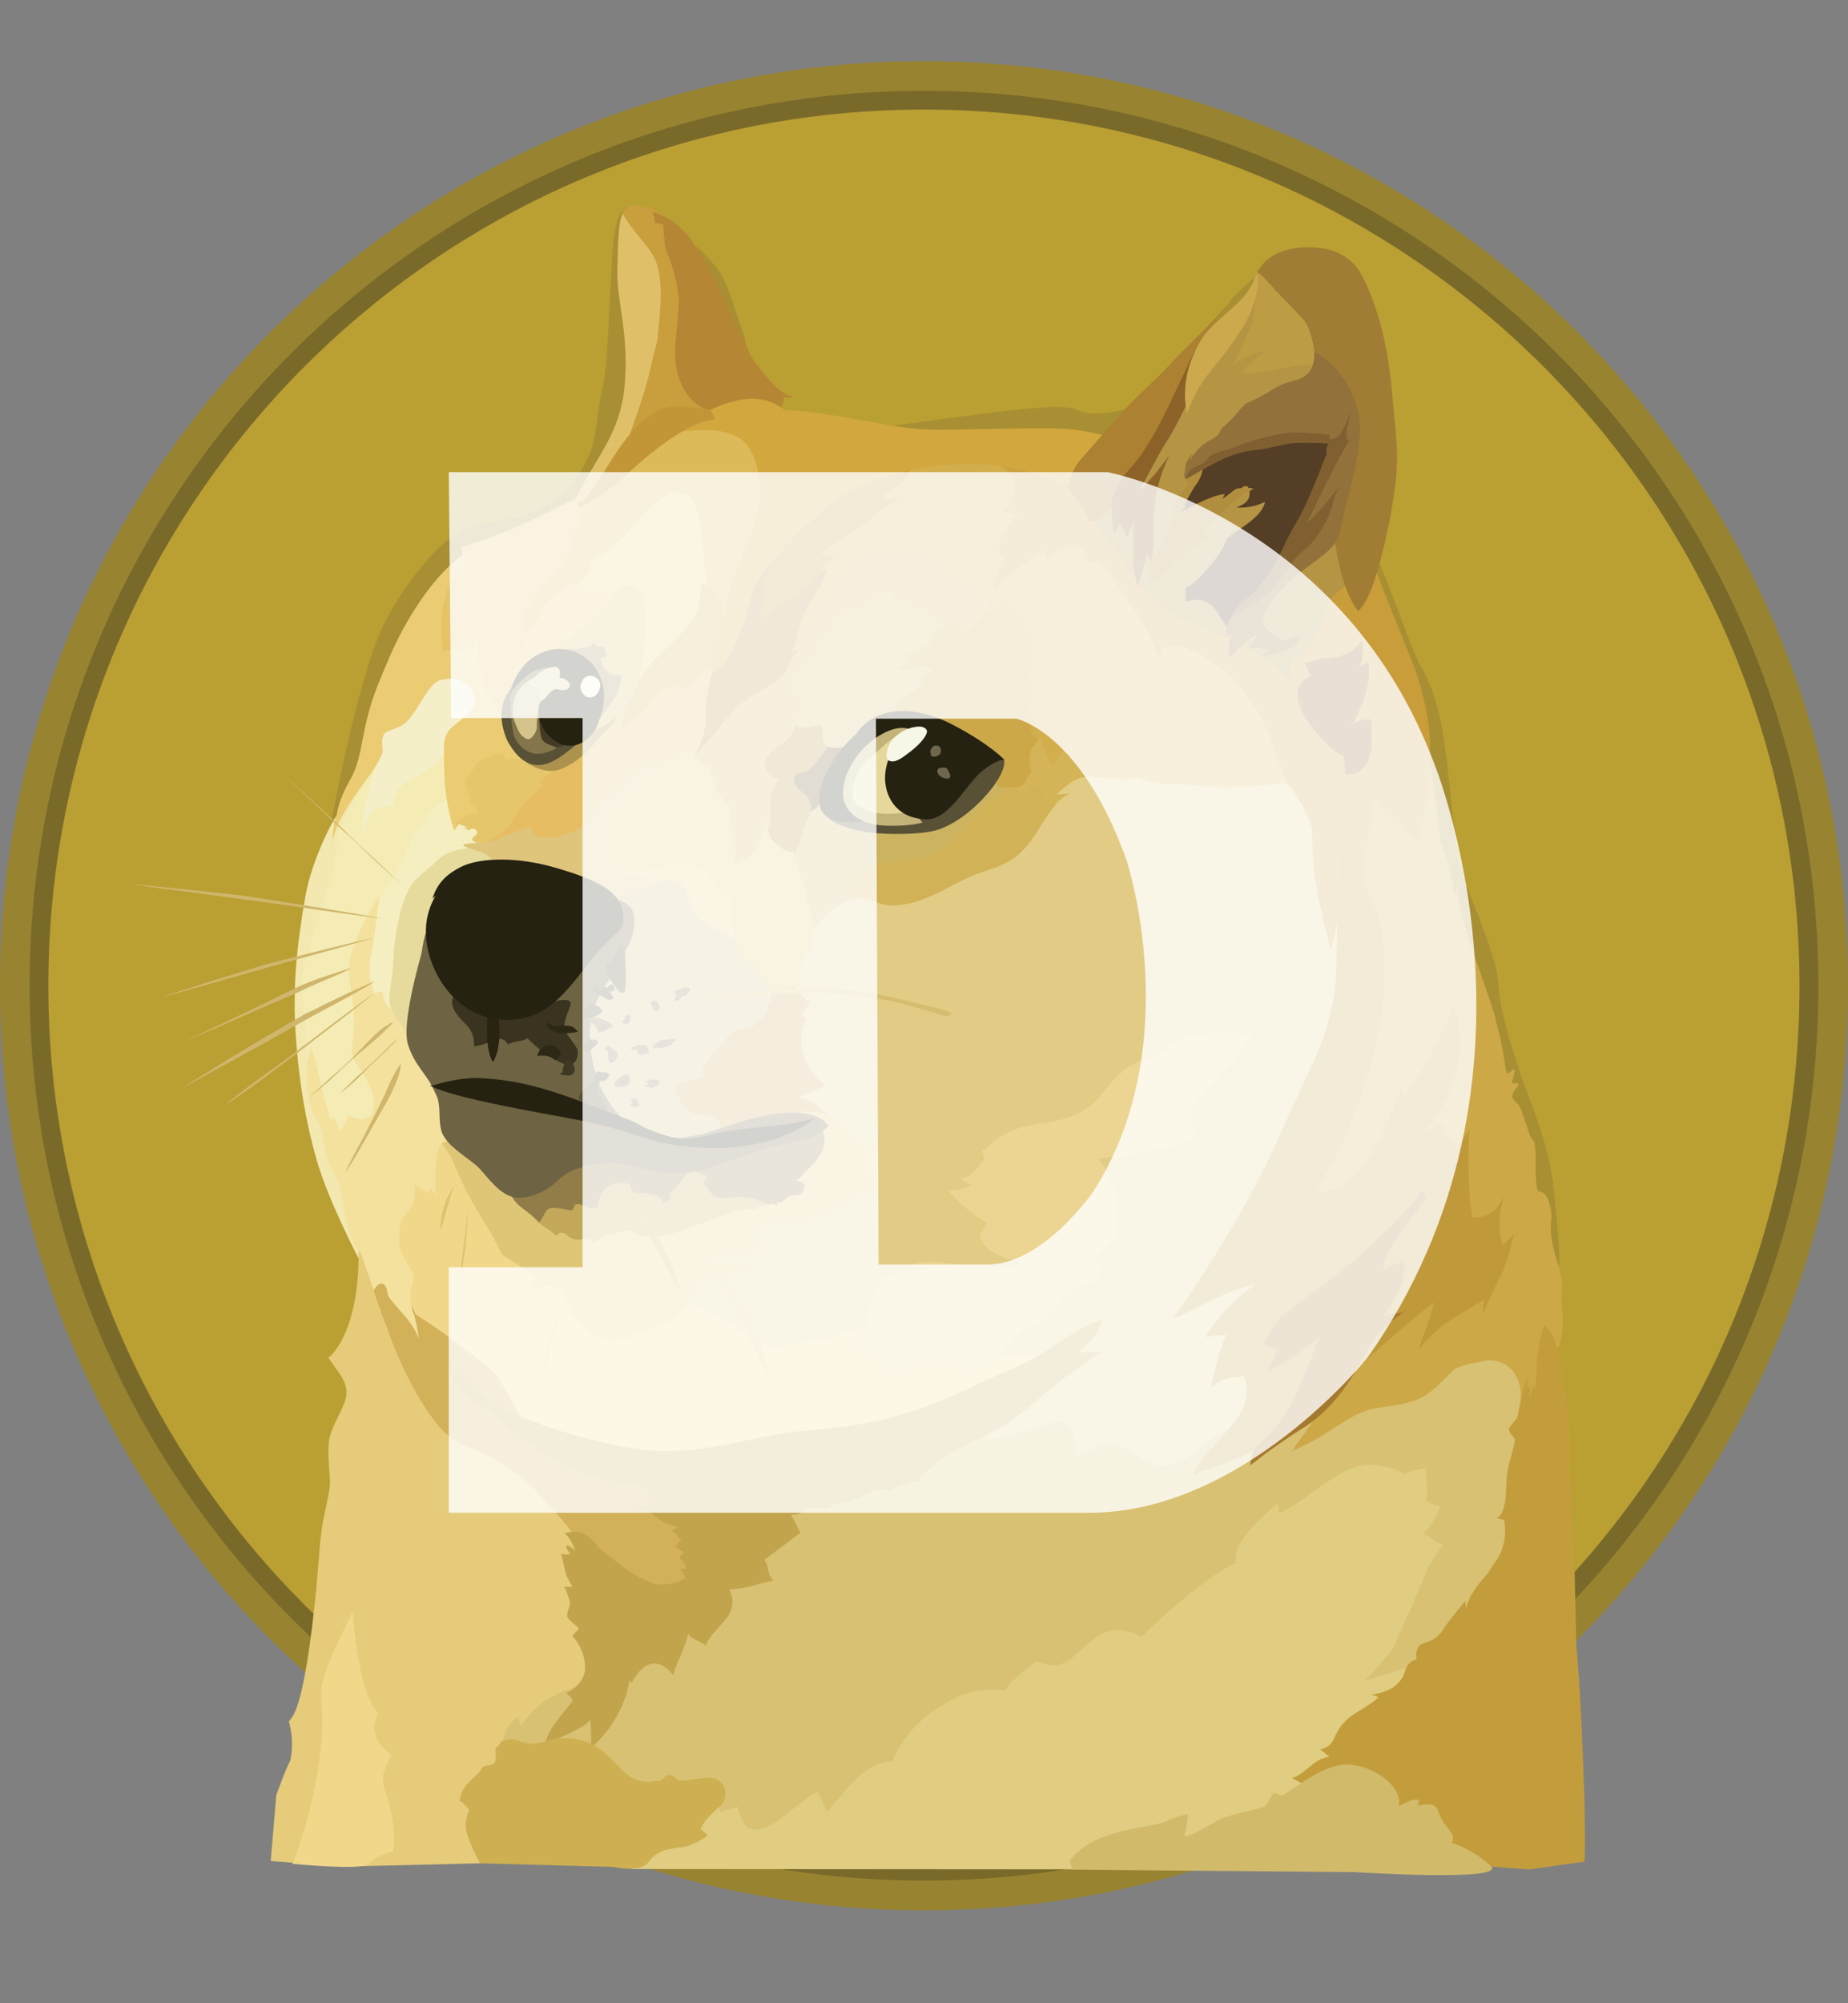<svg width="12" height="13" viewBox="0 0 12 13" fill="none" xmlns="http://www.w3.org/2000/svg">
<rect x="0" y="0" width="12" height="13" fill="#808080" stroke="none"/>
<g clip-path="url(#clip0_1370_34680)">
<path d="M6 12.397C9.314 12.397 12 9.71 12 6.397C12 3.083 9.314 0.397 6 0.397C2.686 0.397 0 3.083 0 6.397C0 9.71 2.686 12.397 6 12.397Z" fill="#988430"/>
<path d="M6 12.204C9.208 12.204 11.808 9.604 11.808 6.397C11.808 3.189 9.208 0.589 6 0.589C2.793 0.589 0.192 3.189 0.192 6.397C0.192 9.604 2.793 12.204 6 12.204Z" fill="#7A6A2A"/>
<path d="M6 12.082C9.14 12.082 11.685 9.537 11.685 6.397C11.685 3.257 9.14 0.711 6 0.711C2.86 0.711 0.314 3.257 0.314 6.397C0.314 9.537 2.86 12.082 6 12.082Z" fill="#BA9F33"/>
<path d="M4.565 8.746L4.375 8.386L4.486 7.936L5.275 7.631L4.939 6.941L5.105 6.245L5.417 5.622L6.38 5.471L7.088 4.796L8.616 4.911L8.916 6.545L8.338 8.603L8.009 9.668L6.675 9.718L6.056 9.289L5.33 8.986L4.565 8.746Z" fill="#E2CC85"/>
<path d="M6.905 8.735C6.905 8.735 6.72 8.819 6.406 8.8C6.315 8.677 5.677 8.62 5.677 8.62C5.677 8.62 5.597 8.596 5.456 8.654C5.315 8.711 5.181 8.705 5.055 8.736C4.93 8.767 4.806 8.604 4.71 8.57C4.614 8.534 4.486 8.447 4.486 8.447L4.218 8.421L3.678 8.193L2.82 7.338L2.587 7.704L2.516 8.155L2.775 8.69L3.473 9.326L4.834 9.672L5.641 9.434L6.651 9.007L6.905 8.735Z" fill="#F1D789"/>
<path d="M2.069 5.715L2.242 5.192L2.448 4.854L3.111 4.799L2.912 5.379L2.357 6.366L2.588 7.246L2.18 7.45L2.055 7.258L1.954 6.817L1.947 6.322L2.069 5.715Z" fill="#F4ECB4"/>
<path d="M2.812 8.699L2.685 8.521C2.685 8.521 2.651 8.437 2.671 8.363C2.69 8.288 2.687 8.283 2.678 8.255C2.668 8.227 2.586 8.13 2.591 8.046C2.596 7.962 2.584 7.934 2.646 7.867C2.711 7.802 2.692 7.689 2.692 7.689L2.777 7.741L2.796 7.712C2.796 7.712 2.827 7.737 2.827 7.774C2.834 7.722 2.806 7.479 2.87 7.424C2.935 7.369 3.047 7.683 3.047 7.683L2.978 7.227L2.798 6.759L2.478 6.332L2.459 5.861V5.82C2.459 5.82 2.312 6.045 2.272 6.223C2.243 6.345 2.312 6.494 2.298 6.67C2.286 6.844 2.272 6.831 2.314 6.9C2.357 6.969 2.461 7.111 2.42 7.214C2.384 7.303 2.262 7.24 2.262 7.24C2.262 7.24 2.238 7.312 2.205 7.339C2.193 7.296 2.18 7.269 2.157 7.242C2.155 7.259 2.15 7.281 2.15 7.281C2.15 7.281 2.129 7.214 2.108 7.13C2.079 7.017 2.047 6.869 2.019 6.789C2.008 6.835 1.979 6.973 1.979 6.973L1.995 7.187L2.075 7.48L2.151 7.673L2.226 7.907L2.291 8.066L2.344 8.186L2.389 8.457L2.61 8.69L2.727 8.742L2.812 8.699Z" fill="#F3E19D"/>
<path d="M2.185 5.288C2.185 5.288 2.026 5.557 1.981 5.828C1.935 6.099 1.894 6.385 1.923 6.754C1.952 7.126 2.008 7.354 2.053 7.517C2.129 7.788 2.328 8.165 2.328 8.165L2.335 8.15C2.335 8.15 2.283 8.054 2.255 7.951C2.229 7.848 2.22 7.726 2.195 7.67C2.174 7.615 2.138 7.568 2.12 7.5C2.104 7.435 2.101 7.332 2.051 7.255C2.029 7.224 2.003 7.142 1.995 7.061C1.986 6.938 2 6.802 1.988 6.689C1.967 6.502 1.952 6.374 1.972 6.276C1.991 6.178 2.092 5.9 2.154 5.678C2.195 5.537 2.171 5.417 2.246 5.294C2.32 5.171 2.366 5.064 2.383 4.989C2.402 4.921 2.185 5.288 2.185 5.288Z" fill="#F2E8B0"/>
<path d="M2.935 5.18C2.935 5.18 2.853 5.204 2.814 5.247C2.776 5.288 2.759 5.322 2.707 5.391C2.654 5.461 2.651 5.516 2.609 5.603C2.566 5.687 2.472 5.814 2.46 5.86C2.448 5.905 2.429 6.119 2.405 6.22C2.383 6.321 2.429 6.445 2.429 6.445L2.484 6.434C2.484 6.434 2.484 6.505 2.54 6.554C2.595 6.602 2.605 6.393 2.605 6.393L2.811 5.695L3.123 5.483L3.157 5.312L2.935 5.18Z" fill="#F5EEC0"/>
<path d="M3.086 5.497C3.086 5.497 2.94 5.506 2.868 5.559C2.839 5.58 2.827 5.598 2.796 5.624C2.739 5.671 2.681 5.715 2.652 5.777C2.621 5.839 2.587 5.934 2.564 6.111C2.554 6.186 2.554 6.255 2.548 6.315C2.538 6.397 2.523 6.462 2.531 6.507C2.541 6.601 2.637 6.649 2.647 6.755L2.846 6.654L3.033 5.915L3.431 5.666L3.206 5.413L3.086 5.497Z" fill="#E6DB9D"/>
<path d="M3.118 12.092L2.229 12.113L1.758 12.077C1.758 12.077 1.787 11.732 1.794 11.65C1.811 11.6 1.866 11.456 1.883 11.43C1.894 11.391 1.909 11.293 1.876 11.172C1.897 11.138 1.964 11.12 2.039 10.45C2.068 10.201 2.073 10.011 2.094 9.893C2.125 9.725 2.147 9.663 2.142 9.6C2.135 9.499 2.127 9.425 2.137 9.347C2.151 9.244 2.252 9.122 2.25 9.037C2.248 8.97 2.214 8.927 2.185 8.886C2.155 8.845 2.132 8.811 2.132 8.811C2.132 8.811 2.331 8.674 2.329 8.123C2.336 8.125 2.341 8.128 2.341 8.128L2.439 8.406L2.506 8.488L2.763 8.968L3.094 9.289L3.584 9.618L3.89 9.952L3.921 10.842L3.52 11.363L3.118 12.092Z" fill="#E5CB7A"/>
<path d="M3.261 11.324C3.261 11.324 3.268 11.213 3.359 11.142C3.374 11.166 3.384 11.189 3.381 11.207C3.397 11.177 3.513 10.991 3.774 10.942C4.035 10.895 4.098 10.705 4.098 10.705L4.653 10.201L5.286 9.617L6.057 9.346L6.418 9.258C6.418 9.258 6.424 9.284 6.411 9.342C6.478 9.338 6.626 9.304 6.781 9.249C6.843 9.225 6.901 9.215 6.932 9.247C6.978 9.29 6.985 9.391 6.987 9.451C7.062 9.435 7.149 9.363 7.218 9.37C7.328 9.381 7.426 9.511 7.539 9.511C7.687 9.511 7.754 9.42 7.858 9.348C7.92 9.306 8.01 9.252 8.06 9.216C8.181 9.128 9.454 8.739 9.454 8.739L9.901 8.768L9.973 9.247L9.934 10.508L7.889 11.575L4.666 12.07L3.353 11.734L3.261 11.324Z" fill="#D8C173"/>
<path d="M1.898 12.095C1.898 12.095 2.015 11.829 2.071 11.444C2.116 11.13 2.076 11.058 2.087 10.957C2.104 10.805 2.275 10.51 2.289 10.453C2.301 10.57 2.335 11.014 2.457 11.113C2.431 11.152 2.387 11.286 2.544 11.389C2.517 11.444 2.464 11.511 2.498 11.612C2.532 11.713 2.573 11.857 2.553 12.015C2.498 12.027 2.438 12.051 2.39 12.097C2.343 12.139 1.898 12.095 1.898 12.095Z" fill="#F1D789"/>
<path d="M3.912 11.909L4.627 11.71L4.658 11.72C4.658 11.72 4.675 11.73 4.675 11.763C4.72 11.736 4.759 11.741 4.787 11.724C4.802 11.755 4.817 11.858 4.881 11.87C4.948 11.885 5.02 11.841 5.092 11.786C5.164 11.729 5.246 11.657 5.308 11.628C5.32 11.647 5.349 11.707 5.368 11.757C5.45 11.692 5.591 11.428 5.793 11.433C5.813 11.387 5.885 11.221 6.074 11.094C6.261 10.967 6.379 10.957 6.525 10.969C6.583 10.894 6.657 10.827 6.737 10.779C6.761 10.789 6.828 10.83 6.912 10.791C6.996 10.752 7.091 10.602 7.217 10.582C7.327 10.566 7.411 10.623 7.411 10.623C7.411 10.623 7.776 10.261 8.027 10.14C8.018 10.111 7.998 10.002 8.293 9.759C8.31 9.773 8.298 9.814 8.31 9.816C8.315 9.816 8.387 9.785 8.478 9.715C8.59 9.631 8.725 9.542 8.807 9.518C8.96 9.472 9.123 9.566 9.123 9.566C9.123 9.566 9.143 9.551 9.169 9.544C9.208 9.537 9.236 9.533 9.257 9.525C9.255 9.575 9.284 9.662 9.257 9.737C9.257 9.737 9.298 9.761 9.354 9.777C9.337 9.813 9.301 9.904 9.241 9.948C9.291 9.972 9.298 10.001 9.37 10.025C9.341 10.066 9.293 10.136 9.272 10.178C9.251 10.224 9.174 10.413 9.14 10.485C9.104 10.557 9.055 10.689 9.032 10.715C9.008 10.741 8.924 10.854 8.859 10.909C8.917 10.888 9.153 10.816 9.253 10.789C9.192 10.877 8.636 11.704 8.636 11.704L7.516 12.037L6.966 12.131L4.103 12.129L3.851 12.004L3.912 11.909Z" fill="#E0CD81"/>
<path d="M3.111 5.47C3.111 5.47 3.026 5.47 3.01 5.482C2.993 5.494 3.094 5.518 3.125 5.53C3.156 5.541 3.223 5.595 3.241 5.637C3.257 5.678 3.848 5.916 3.848 5.916L4.265 5.895L4.409 5.696L4.135 5.456L4.327 4.89L4.073 4.931L3.461 5.296L3.154 5.413L3.111 5.47Z" fill="#DFC57C"/>
<path d="M4.027 5.658C4.027 5.658 4.044 5.689 4.085 5.689C4.171 5.689 4.251 5.71 4.284 5.754C4.339 5.824 4.492 6.047 4.492 6.047L4.859 6.179L4.884 5.747L4.483 5.469L4.026 5.637V5.658H4.027Z" fill="#E5CC7C"/>
<path d="M3.955 5.818C3.955 5.818 4.022 5.823 4.107 5.792C4.191 5.761 4.33 5.694 4.39 5.72C4.475 5.756 4.457 5.869 4.548 5.97C4.604 6.032 4.705 6.03 4.762 6.097C4.819 6.164 5.016 6.133 5.016 6.133L5.091 6.536L4.791 6.92L4.693 7.398H4.287L3.916 7.251L3.734 6.809L3.825 6.363L3.955 5.818Z" fill="#D2C281"/>
<path d="M4.74 5.838C4.74 5.838 4.754 5.842 4.771 5.842C4.759 5.852 4.735 5.873 4.745 5.929C4.754 5.984 4.785 6.054 4.759 6.097C4.771 6.111 4.788 6.128 4.805 6.176C4.821 6.224 4.826 6.268 4.934 6.274C4.91 6.289 4.891 6.308 4.891 6.308C4.891 6.308 4.966 6.373 5.004 6.434C5.043 6.432 5.146 6.4 5.146 6.4L5.167 6.414L5.212 6.395C5.212 6.395 5.17 6.378 5.201 6.274C5.23 6.183 5.256 6.188 5.258 6.181C5.26 6.174 5.279 6.078 5.279 6.039C5.294 5.989 5.306 5.836 5.306 5.836L5.275 5.497L5.1 5.391L4.958 5.254L4.824 5.506L4.736 5.595L4.729 5.813L4.74 5.838Z" fill="#E2C270"/>
<path d="M5.16 5.554C5.16 5.554 5.191 5.642 5.203 5.71C5.21 5.689 5.21 5.67 5.21 5.67C5.21 5.67 5.234 5.803 5.239 5.859C5.249 5.857 5.258 5.854 5.26 5.864C5.262 5.873 5.284 5.981 5.28 6.041C5.291 6.02 5.347 5.936 5.443 5.878C5.482 5.854 5.527 5.828 5.575 5.826C5.649 5.824 5.704 5.873 5.793 5.873C6.009 5.873 6.204 5.715 6.348 5.667C6.453 5.631 6.545 5.604 6.609 5.546C6.64 5.52 6.695 5.462 6.746 5.375C6.813 5.26 6.882 5.16 6.952 5.147C6.897 5.157 6.856 5.154 6.856 5.154C6.856 5.154 6.878 5.133 6.914 5.103C6.949 5.074 6.993 5.038 7.055 5.038C7.166 5.038 7.221 5.055 7.283 5.055C7.346 5.053 7.382 5.038 7.382 5.038C7.382 5.038 7.447 5.084 7.593 5.084C7.74 5.086 7.838 5.099 7.915 5.105C7.991 5.112 8.249 5.084 8.322 5.086C8.399 5.088 8.461 5.12 8.461 5.12L8.223 4.429L7.369 3.682L6.86 4.042L6.078 4.825L5.32 5.105L5.162 5.283V5.554H5.16Z" fill="#CCB360"/>
<path d="M6.859 5.158C6.859 5.158 6.88 5.136 6.916 5.107C6.952 5.078 6.996 5.042 7.058 5.042C7.169 5.042 7.224 5.059 7.286 5.059C7.348 5.057 7.384 5.042 7.384 5.042C7.384 5.042 7.449 5.088 7.596 5.088C7.742 5.09 7.841 5.103 7.917 5.109C7.994 5.116 8.251 5.088 8.325 5.09C8.402 5.092 8.464 5.124 8.464 5.124L8.356 4.812L8.231 4.574L7.874 4.183C7.874 4.183 7.444 3.931 7.441 3.929C7.44 3.927 7.293 3.888 7.293 3.888L6.905 4.123L6.552 5.035L6.545 5.227L6.774 5.335C6.831 5.238 6.894 5.162 6.953 5.152C6.9 5.158 6.859 5.158 6.859 5.158Z" fill="#D5B457"/>
<path d="M6.854 5.223C6.82 5.225 6.792 5.218 6.784 5.194C6.755 5.112 6.732 5.101 6.708 5.101C6.684 5.101 6.65 5.153 6.631 5.158C6.612 5.163 6.588 5.098 6.588 5.098L6.567 5.088C6.567 5.088 6.442 5.17 6.353 5.266C6.265 5.362 6.12 5.525 6.055 5.554C5.99 5.583 5.767 5.593 5.69 5.609C5.614 5.626 5.529 5.681 5.517 5.694C5.506 5.706 5.551 5.72 5.558 5.733C5.565 5.744 5.484 5.739 5.477 5.752C5.472 5.762 5.496 5.817 5.508 5.845C5.529 5.836 5.55 5.829 5.575 5.829C5.65 5.827 5.704 5.876 5.793 5.876C6.009 5.876 6.204 5.718 6.348 5.67C6.453 5.634 6.545 5.607 6.609 5.549C6.64 5.523 6.695 5.465 6.746 5.378C6.783 5.319 6.818 5.264 6.854 5.223Z" fill="#D2B257"/>
<path d="M3.763 10.028C3.763 10.028 3.744 9.956 3.566 9.771C3.516 9.718 3.485 9.674 3.451 9.643C3.366 9.564 3.317 9.542 3.256 9.497C3.124 9.399 2.981 9.399 2.87 9.278C2.759 9.158 2.63 8.928 2.541 8.693C2.452 8.458 2.428 8.383 2.428 8.376C2.428 8.37 2.452 8.324 2.484 8.331C2.515 8.338 2.515 8.398 2.522 8.412C2.524 8.417 2.547 8.448 2.575 8.479C2.62 8.532 2.686 8.595 2.719 8.688C2.712 8.608 2.685 8.52 2.685 8.52C2.685 8.52 2.855 8.628 3.001 8.74C3.148 8.853 3.208 8.892 3.251 8.964C3.293 9.036 3.394 9.225 3.443 9.28C3.491 9.336 4.153 9.544 4.153 9.544L4.468 9.779L4.624 10.122L4.502 10.314L4.267 10.365L3.885 10.194L3.763 10.028Z" fill="#D2B159"/>
<path d="M2.916 8.847C2.916 8.847 2.995 8.974 3.189 9.095C3.364 9.201 3.641 9.297 3.887 9.354C4.029 9.388 4.171 9.414 4.298 9.416C4.641 9.421 4.877 9.323 5.169 9.291C5.327 9.274 5.521 9.262 5.723 9.214C5.983 9.152 6.136 9.082 6.345 8.984C6.496 8.914 6.635 8.862 6.748 8.795C6.906 8.702 7.021 8.598 7.155 8.567C7.139 8.612 7.121 8.694 6.989 8.778C7.059 8.776 7.155 8.771 7.155 8.771C7.155 8.771 7.062 8.827 6.898 8.951C6.797 9.028 6.663 9.158 6.526 9.244C6.438 9.3 6.342 9.34 6.279 9.373C6.125 9.458 6.063 9.501 5.962 9.604C5.998 9.602 6.001 9.604 6.001 9.604C6.001 9.604 5.874 9.62 5.783 9.669C5.763 9.669 5.73 9.662 5.672 9.678C5.626 9.693 5.566 9.726 5.504 9.743C5.416 9.77 5.386 9.758 5.386 9.758L5.401 9.787C5.401 9.787 5.286 9.785 5.248 9.789C5.254 9.791 5.253 9.794 5.253 9.794C5.253 9.794 5.248 9.794 5.233 9.801C5.221 9.807 5.202 9.82 5.173 9.827C5.161 9.829 5.152 9.829 5.137 9.832C5.142 9.843 5.18 9.908 5.197 9.947C5.183 9.957 4.964 10.122 4.964 10.122C4.964 10.122 4.974 10.136 4.981 10.156C4.987 10.177 4.99 10.208 4.997 10.223C5.014 10.252 5.023 10.257 5.023 10.257C5.023 10.257 4.997 10.262 4.952 10.273C4.913 10.283 4.865 10.3 4.798 10.309C4.779 10.311 4.757 10.314 4.736 10.314C4.746 10.335 4.788 10.417 4.71 10.511C4.63 10.604 4.607 10.619 4.583 10.679C4.576 10.674 4.563 10.665 4.544 10.655C4.518 10.643 4.482 10.626 4.469 10.602C4.467 10.612 4.457 10.65 4.44 10.694C4.416 10.759 4.38 10.823 4.373 10.871C4.347 10.842 4.298 10.785 4.231 10.797C4.164 10.808 4.111 10.9 4.099 10.926C4.099 10.909 4.087 10.897 4.085 10.916C4.083 10.938 4.046 11.161 3.84 11.341C3.838 11.296 3.838 11.195 3.833 11.162C3.814 11.181 3.79 11.209 3.651 11.27C3.514 11.33 3.535 11.39 3.535 11.39C3.535 11.39 3.523 11.294 3.597 11.193C3.672 11.092 3.718 11.044 3.718 11.037C3.718 11.035 3.716 11.025 3.708 11.015C3.698 11.005 3.679 10.994 3.679 10.986C3.69 10.981 3.806 10.926 3.799 10.811C3.792 10.708 3.749 10.655 3.718 10.617C3.713 10.612 3.763 10.576 3.756 10.565C3.752 10.558 3.689 10.512 3.682 10.488C3.684 10.476 3.686 10.457 3.691 10.445C3.698 10.424 3.703 10.409 3.701 10.395C3.696 10.37 3.67 10.303 3.662 10.297C3.669 10.299 3.718 10.297 3.718 10.297C3.718 10.297 3.679 10.235 3.672 10.205C3.665 10.176 3.651 10.1 3.643 10.085C3.659 10.087 3.7 10.09 3.7 10.085C3.702 10.07 3.664 10.046 3.681 10.028C3.692 10.03 3.715 10.039 3.736 10.067C3.724 10.036 3.705 9.975 3.664 9.951C3.684 9.944 3.749 9.927 3.806 9.961C3.863 9.995 3.883 10.042 3.883 10.042C3.883 10.042 3.917 10.069 3.969 10.107C4.029 10.155 4.106 10.223 4.228 10.271C4.254 10.285 4.321 10.285 4.37 10.275C4.399 10.269 4.416 10.259 4.43 10.251C4.442 10.244 4.452 10.241 4.452 10.241C4.452 10.241 4.432 10.203 4.416 10.181C4.432 10.181 4.452 10.183 4.452 10.183C4.452 10.183 4.463 10.157 4.411 10.106C4.422 10.095 4.437 10.087 4.437 10.068C4.42 10.066 4.391 10.041 4.385 10.032C4.394 10.025 4.409 10.002 4.425 9.996C4.411 9.984 4.375 9.936 4.358 9.931C4.375 9.926 4.404 9.909 4.404 9.909C4.404 9.909 4.322 9.888 4.296 9.871C4.27 9.851 4.231 9.818 4.208 9.808C4.184 9.799 4.141 9.794 4.123 9.774C4.14 9.779 4.166 9.774 4.186 9.774C4.2 9.774 4.207 9.776 4.212 9.776C4.21 9.77 4.21 9.755 4.248 9.75C4.284 9.743 4.3 9.734 4.3 9.734C4.3 9.734 4.264 9.732 4.223 9.693C4.183 9.654 4.149 9.623 4.125 9.618C4.101 9.613 4.055 9.635 4.027 9.633C3.988 9.628 3.972 9.608 3.972 9.608C3.972 9.608 3.843 9.62 3.556 9.445C3.309 9.294 3.201 9.16 3.201 9.16C3.201 9.16 3.172 9.15 3.134 9.129C3.041 9.08 2.912 8.979 2.916 8.847Z" fill="#C2A44D"/>
<path d="M6.487 3.02C6.487 3.02 6.521 3.03 6.544 3.059C6.59 3.111 6.619 3.21 6.515 3.316C6.556 3.331 6.573 3.336 6.608 3.331C6.573 3.373 6.491 3.465 6.486 3.544C6.481 3.609 6.522 3.629 6.522 3.629C6.522 3.629 6.46 3.701 6.457 3.821C6.472 3.804 6.505 3.769 6.553 3.73C6.625 3.672 6.724 3.607 6.791 3.567C6.789 3.593 6.798 3.617 6.798 3.617C6.798 3.617 6.923 3.514 7.028 3.56C7.075 3.581 7.054 3.648 7.054 3.648C7.054 3.648 7.119 3.624 7.165 3.67C7.21 3.715 7.275 3.833 7.309 3.878C7.323 3.9 7.361 3.94 7.4 4.004C7.445 4.078 7.496 4.181 7.532 4.282C7.534 4.232 7.546 4.153 7.69 4.203C7.834 4.253 7.997 4.359 8.134 4.568C8.271 4.776 8.305 5.011 8.374 5.101C8.444 5.187 8.515 5.331 8.52 5.391C8.525 5.451 8.499 5.645 8.643 6.17C8.683 6.007 8.745 5.645 8.745 5.645L8.779 5.326L8.818 4.337L7.786 3.48L6.979 2.895L6.454 2.945L6.487 3.02Z" fill="#CAA13E"/>
<path d="M8.405 4.491C8.405 4.491 8.39 4.395 8.147 4.232C7.905 4.071 7.715 4.071 7.541 3.934C7.407 3.826 7.267 3.578 7.176 3.497C7.087 3.416 7.073 3.183 7.073 3.183L7.371 2.934L7.814 2.293L8.189 1.88L8.369 2.13L8.618 2.423L8.757 3.011L8.808 3.872L8.405 4.491Z" fill="#B59544"/>
<path d="M8.705 5.523C8.705 5.523 8.721 5.336 8.657 5.136C8.593 4.937 8.453 4.584 8.388 4.452C8.362 4.305 8.382 4.294 8.41 4.277C8.439 4.261 8.544 4.201 8.602 3.989C8.659 3.777 8.84 3.771 8.84 3.771L8.95 3.689L9.118 4.109L9.265 4.489L9.311 4.779L9.345 5.027L9.265 5.55L8.872 5.905L8.705 5.523Z" fill="#C89D3A"/>
<path d="M3.117 12.092C3.117 12.092 3.029 11.929 3.024 11.859C3.022 11.792 3.048 11.748 3.048 11.748C3.048 11.748 3.014 11.698 2.983 11.686C2.99 11.652 3.003 11.611 3.029 11.583C3.055 11.552 3.106 11.511 3.115 11.497C3.125 11.482 3.13 11.463 3.158 11.458C3.187 11.453 3.218 11.453 3.218 11.415V11.345C3.218 11.345 3.23 11.338 3.24 11.326C3.247 11.316 3.251 11.305 3.256 11.302C3.266 11.297 3.312 11.282 3.336 11.287C3.36 11.292 3.424 11.318 3.458 11.316C3.528 11.314 3.61 11.261 3.739 11.285C3.933 11.321 3.979 11.453 4.091 11.528C4.168 11.58 4.247 11.557 4.259 11.557H4.285C4.29 11.557 4.326 11.516 4.346 11.518C4.384 11.52 4.388 11.552 4.412 11.554C4.47 11.561 4.58 11.525 4.636 11.54C4.662 11.546 4.696 11.573 4.706 11.609C4.717 11.645 4.708 11.691 4.679 11.717C4.619 11.773 4.562 11.825 4.55 11.871C4.567 11.882 4.596 11.909 4.596 11.909C4.596 11.909 4.57 11.934 4.521 11.957C4.5 11.967 4.466 11.983 4.428 11.988C4.356 11.995 4.267 12.005 4.214 12.081C4.162 12.158 3.981 12.115 3.981 12.115L3.117 12.092Z" fill="#CEB052"/>
<path d="M8.388 9.416C8.388 9.416 8.54 9.214 8.592 9.114C8.644 9.011 8.426 7.705 8.426 7.705L8.865 6.268L8.853 5.8C8.853 5.8 8.875 5.368 8.925 5.18C8.985 5.288 9.173 5.418 9.213 5.487C9.233 5.355 9.298 5.076 9.288 4.779C9.324 4.835 9.41 5.391 9.41 5.391L9.497 5.766L9.61 6.164L9.735 6.584L9.809 6.874L9.852 6.944L9.888 7.067L9.922 7.199L10.02 7.508L10.077 7.763L10.123 8.224C10.123 8.224 10.14 8.281 10.144 8.332C10.146 8.382 10.138 8.411 10.138 8.42C10.138 8.43 10.154 8.531 10.147 8.607C10.138 8.684 10.138 8.744 10.077 8.8C10.017 8.855 9.979 9.184 9.979 9.184L9.872 9.112C9.872 9.112 9.893 9.014 9.842 8.925C9.792 8.837 9.694 8.817 9.639 8.832C9.583 8.843 9.473 8.861 9.437 8.892C9.403 8.923 9.319 9.019 9.243 9.063C9.146 9.12 8.99 9.125 8.907 9.144C8.822 9.164 8.729 9.221 8.631 9.288C8.529 9.354 8.426 9.402 8.388 9.416Z" fill="#CCA847"/>
<path d="M8.388 11.537C8.388 11.537 8.473 11.593 8.628 11.631C8.783 11.669 9.18 11.897 9.18 11.897L9.514 12.101L9.927 12.132L10.289 12.081C10.289 12.081 10.301 11.928 10.277 11.356C10.253 10.782 10.235 10.701 10.235 10.658C10.235 10.615 10.22 9.887 10.204 9.729C10.187 9.57 10.199 9.409 10.194 9.316C10.189 9.223 10.137 8.843 10.112 8.745C10.086 8.647 10.036 8.599 10.028 8.599C10.021 8.601 9.98 8.783 9.98 8.829C9.98 8.874 9.971 8.985 9.971 9.013C9.964 9.011 9.961 8.994 9.961 8.987C9.951 9.011 9.94 9.054 9.935 9.059C9.93 9.064 9.942 9.018 9.935 9.008C9.928 8.999 9.915 9.003 9.918 8.979C9.92 8.955 9.925 8.937 9.925 8.937C9.925 8.937 9.896 8.979 9.875 9.088C9.853 9.196 9.853 9.199 9.845 9.208C9.839 9.22 9.8 9.259 9.798 9.273C9.796 9.3 9.834 9.326 9.837 9.34C9.839 9.365 9.803 9.477 9.791 9.533C9.779 9.588 9.784 9.696 9.772 9.751C9.762 9.802 9.752 9.831 9.719 9.852C9.743 9.857 9.767 9.864 9.767 9.864C9.767 9.864 9.801 10.007 9.714 10.13C9.683 10.172 9.676 10.192 9.643 10.231C9.577 10.303 9.527 10.384 9.522 10.438C9.517 10.418 9.515 10.39 9.515 10.39C9.515 10.39 9.414 10.507 9.372 10.574C9.316 10.661 9.24 10.656 9.218 10.677C9.197 10.699 9.192 10.738 9.199 10.769C9.179 10.773 9.144 10.78 9.119 10.855C9.108 10.894 9.078 10.932 9.033 10.958C8.987 10.984 8.932 10.992 8.904 10.999C8.928 11.005 8.938 11.005 8.949 11.013C8.935 11.037 8.868 11.075 8.793 11.124C8.718 11.17 8.682 11.236 8.664 11.28C8.644 11.321 8.616 11.347 8.571 11.352C8.59 11.364 8.618 11.391 8.633 11.4C8.611 11.405 8.576 11.405 8.511 11.46C8.443 11.516 8.419 11.533 8.388 11.537Z" fill="#C39D3C"/>
<path d="M6.946 12.075C6.946 12.075 7.006 11.982 7.157 11.924C7.309 11.864 7.469 11.852 7.532 11.833C7.592 11.813 7.64 11.787 7.715 11.772C7.708 11.83 7.705 11.875 7.689 11.914C7.744 11.924 7.883 11.816 7.957 11.792C8.032 11.768 8.202 11.732 8.217 11.72C8.231 11.708 8.262 11.639 8.272 11.636C8.282 11.634 8.308 11.65 8.324 11.65C8.355 11.65 8.574 11.448 8.747 11.451C8.918 11.453 9.112 11.595 9.083 11.722C9.128 11.696 9.176 11.671 9.215 11.681C9.21 11.698 9.208 11.717 9.208 11.717C9.208 11.717 9.301 11.696 9.325 11.727C9.352 11.758 9.337 11.787 9.4 11.861C9.451 11.923 9.436 11.938 9.426 11.959C9.451 11.966 9.57 12.006 9.681 12.11C9.791 12.213 8.797 12.149 8.797 12.149L6.963 12.133L6.946 12.075Z" fill="#D2BA6B"/>
<path d="M9.83 8.005C9.83 8.005 9.799 8.172 9.744 8.278C9.689 8.384 9.628 8.531 9.628 8.531C9.628 8.531 9.628 8.478 9.64 8.433C9.57 8.473 9.4 8.572 9.352 8.615C9.306 8.656 9.229 8.728 9.21 8.762C9.256 8.628 9.303 8.507 9.311 8.452C9.241 8.503 8.915 8.772 8.745 8.949L8.216 9.377C8.216 9.377 8.134 9.423 8.028 9.466C7.937 9.505 7.829 9.538 7.75 9.569C7.771 9.511 7.805 9.461 7.853 9.412C7.903 9.365 8.055 9.201 8.078 9.124C8.099 9.044 8.104 8.997 8.076 8.93C8.05 8.937 7.99 8.939 7.949 8.951C7.908 8.963 7.864 9.006 7.864 9.006C7.864 9.006 7.895 8.829 7.962 8.661C7.912 8.663 7.825 8.677 7.825 8.677C7.825 8.677 7.946 8.475 8.152 8.335C8.118 8.341 8.041 8.361 7.967 8.392C7.847 8.442 7.715 8.517 7.617 8.558C7.672 8.481 8.06 7.927 8.291 7.41C8.522 6.895 8.608 6.763 8.658 6.486C8.685 6.349 8.678 6.147 8.685 5.966C8.691 5.786 8.714 5.625 8.699 5.517C8.759 5.592 8.985 5.803 8.992 6.273C8.999 6.744 8.777 7.38 8.541 7.723C8.598 7.739 8.748 7.759 8.901 7.493C9.055 7.227 9.053 7.152 9.108 7.041C9.115 7.097 9.113 7.116 9.113 7.116C9.113 7.116 9.336 6.845 9.442 6.504C9.463 6.651 9.526 6.78 9.427 7.049C9.339 7.292 9.224 7.351 9.224 7.351C9.224 7.351 9.281 7.341 9.365 7.291C9.38 7.327 9.377 7.368 9.401 7.382C9.425 7.397 9.458 7.421 9.463 7.444C9.49 7.405 9.53 7.356 9.543 7.319C9.533 7.396 9.526 7.732 9.562 7.903C9.637 7.896 9.714 7.891 9.766 7.756C9.73 7.888 9.73 7.968 9.755 8.08C9.794 8.053 9.83 8.005 9.83 8.005Z" fill="#C0993A"/>
<path d="M7.308 2.653C7.308 2.653 7.233 2.684 7.106 2.684C6.995 2.684 7.026 2.641 6.853 2.641C6.587 2.641 5.658 2.795 5.495 2.793C5.389 2.791 5.852 2.838 5.852 2.838L7.036 2.855L7.274 2.836L7.362 2.656L7.308 2.653Z" fill="#A88F33"/>
<path d="M4.239 4.967C4.239 4.967 4.087 5.082 4.023 5.171C3.958 5.259 3.925 5.317 3.853 5.389C3.877 5.391 3.903 5.382 3.903 5.382C3.903 5.382 3.903 5.402 3.891 5.406C3.916 5.404 3.934 5.413 3.947 5.426C3.925 5.438 3.867 5.496 3.913 5.565C3.947 5.617 4.019 5.622 4.019 5.622C4.019 5.622 4.002 5.67 4.071 5.665C4.22 5.658 4.386 5.593 4.462 5.609C4.539 5.629 4.583 5.636 4.637 5.73C4.694 5.823 4.745 5.837 4.745 5.837C4.745 5.837 4.779 5.751 4.771 5.622C4.817 5.511 4.817 5.404 4.817 5.404L4.766 5.032L4.546 4.753L4.26 4.911L4.239 4.967Z" fill="#E3C571"/>
<path d="M4.51 4.911C4.51 4.911 4.531 4.962 4.62 4.967C4.611 4.988 4.611 4.991 4.614 5.007C4.616 5.024 4.619 5.048 4.619 5.048C4.619 5.048 4.63 5.043 4.645 5.029C4.65 5.05 4.64 5.084 4.645 5.108C4.65 5.133 4.659 5.151 4.659 5.151C4.659 5.151 4.661 5.146 4.664 5.141C4.666 5.136 4.684 5.194 4.731 5.237C4.731 5.226 4.736 5.218 4.736 5.218C4.736 5.218 4.736 5.235 4.748 5.252C4.743 5.25 4.738 5.245 4.738 5.245C4.738 5.245 4.743 5.399 4.769 5.478C4.776 5.469 4.779 5.467 4.781 5.462C4.781 5.457 4.779 5.504 4.774 5.538C4.767 5.572 4.772 5.62 4.772 5.62C4.772 5.62 4.798 5.599 4.829 5.586C4.858 5.574 4.906 5.538 4.935 5.459C4.964 5.379 4.974 5.32 4.974 5.32C4.974 5.32 4.99 5.351 4.993 5.377C4.995 5.402 5.041 5.389 5.041 5.389L5.051 5.283L5.108 5.043L5.16 4.895L5.413 4.502L5.869 4.151L6.267 4.242L6.603 3.786L6.024 3.438L5.477 3.496L4.98 4.184L4.582 4.808L4.51 4.911Z" fill="#D8B65B"/>
<path d="M7.378 3.915C7.378 3.915 7.344 3.922 7.246 3.972C7.148 4.023 7.08 4.039 7.042 4.114C7.003 4.189 7.001 4.248 7.001 4.248C7.001 4.248 7.068 4.219 7.107 4.209C7.148 4.2 7.193 4.202 7.188 4.219C7.184 4.234 7.169 4.25 7.169 4.25C7.169 4.25 7.246 4.248 7.244 4.286C7.242 4.325 7.229 4.366 7.215 4.384C7.2 4.403 7.14 4.432 7.133 4.454C7.117 4.5 7.14 4.502 7.131 4.538C7.124 4.574 7.092 4.644 6.987 4.767C6.88 4.889 6.834 4.975 6.834 4.975C6.834 4.975 6.782 4.877 6.754 4.793C6.735 4.802 6.632 4.86 6.632 4.86L6.393 4.028L6.398 3.972C6.398 3.972 6.419 3.946 6.424 3.898C6.388 3.886 6.384 3.876 6.336 3.831C6.288 3.785 6.25 3.73 6.17 3.692C6.158 3.67 6.144 3.641 6.085 3.63C6.028 3.618 5.992 3.608 5.992 3.608C5.992 3.608 6.023 3.597 6.038 3.572C6.002 3.577 5.973 3.589 5.894 3.587C5.815 3.585 5.806 3.582 5.762 3.589C5.718 3.596 5.666 3.615 5.647 3.548C5.625 3.532 5.58 3.546 5.541 3.603C5.502 3.661 5.488 3.706 5.414 3.729C5.412 3.743 5.404 3.781 5.38 3.822C5.358 3.858 5.324 3.894 5.279 3.947C5.207 4.032 5.218 4.17 5.104 4.276C4.988 4.382 5.123 3.983 5.123 3.983L5.308 3.541L5.833 3.028L6.649 2.972L6.728 3.395L7.126 3.532L7.378 3.915Z" fill="#D3AE4D"/>
<path d="M7.507 4.008L7.164 3.514L6.925 3.33C6.925 3.33 6.754 3.015 6.742 3.005C6.732 2.999 6.571 2.981 6.468 2.974L6.488 3.022C6.488 3.022 6.522 3.032 6.545 3.061C6.591 3.113 6.62 3.212 6.516 3.318C6.557 3.333 6.573 3.337 6.609 3.333C6.573 3.375 6.492 3.467 6.487 3.546C6.482 3.611 6.523 3.631 6.523 3.631C6.523 3.631 6.46 3.703 6.458 3.823C6.472 3.806 6.505 3.771 6.554 3.732C6.625 3.674 6.724 3.609 6.791 3.569C6.79 3.595 6.798 3.619 6.798 3.619C6.798 3.619 6.924 3.516 7.028 3.562C7.076 3.583 7.055 3.65 7.055 3.65C7.055 3.65 7.12 3.626 7.165 3.671C7.211 3.717 7.276 3.835 7.309 3.88C7.324 3.902 7.361 3.942 7.4 4.005C7.446 4.08 7.496 4.183 7.532 4.284C7.534 4.245 7.542 4.191 7.609 4.191L7.507 4.008Z" fill="#CAA13E"/>
<path d="M2.369 5.412C2.369 5.412 2.344 5.352 2.369 5.235C2.393 5.117 2.431 5.062 2.443 4.889C2.455 4.716 2.569 4.501 2.569 4.501L2.88 4.359L3.101 4.419L3.166 4.714L2.887 4.868C2.887 4.868 2.873 4.933 2.794 4.985C2.714 5.037 2.607 5.078 2.58 5.132C2.554 5.187 2.546 5.235 2.546 5.235C2.546 5.235 2.467 5.218 2.419 5.27C2.369 5.324 2.371 5.371 2.369 5.412Z" fill="#F4EFC8"/>
<path d="M2.998 5.334C2.998 5.334 2.972 5.35 2.952 5.391C2.933 5.36 2.887 5.175 2.885 5.009C2.883 4.843 2.874 4.803 2.912 4.745C2.95 4.688 3.101 4.628 3.08 4.525C3.058 4.427 2.969 4.386 2.859 4.414C2.782 4.434 2.725 4.597 2.646 4.678C2.585 4.74 2.514 4.731 2.494 4.765C2.468 4.81 2.492 4.856 2.484 4.885C2.482 4.895 2.458 4.947 2.415 5.01C2.326 5.138 2.177 5.317 2.157 5.478C2.164 5.387 2.159 5.385 2.183 5.284L2.169 5.26L2.265 4.945L2.327 4.686L2.466 4.252L2.711 3.808L2.948 3.542L3.196 3.559L3.225 3.931L3.367 4.629L3.665 4.996L3.187 5.317L2.998 5.334Z" fill="#EBCC73"/>
<path d="M3.147 5.466C3.147 5.466 3.106 5.475 3.091 5.468C3.077 5.461 3.062 5.451 3.067 5.441C3.072 5.432 3.098 5.415 3.098 5.407C3.098 5.401 3.096 5.381 3.074 5.378C3.052 5.375 3.045 5.39 3.045 5.39C3.045 5.39 3.024 5.373 3.006 5.371C3.021 5.369 3.037 5.369 3.037 5.369C3.037 5.369 2.996 5.349 2.953 5.344C2.977 5.33 3.024 5.287 3.056 5.287C3.087 5.287 3.106 5.282 3.101 5.266C3.096 5.249 3.072 5.225 3.046 5.215C3.056 5.204 3.062 5.186 3.039 5.138C3.015 5.091 3.024 5.059 3.032 5.047C3.039 5.033 3.063 5.006 3.075 4.99C3.087 4.973 3.096 4.951 3.116 4.939C3.125 4.933 3.157 4.92 3.188 4.908C3.222 4.897 3.25 4.882 3.269 4.897C3.291 4.911 3.281 4.931 3.281 4.931C3.281 4.931 3.348 4.906 3.408 4.938C3.468 4.967 3.615 4.985 3.615 4.985L3.667 5.091L3.32 5.389L3.176 5.461L3.147 5.466Z" fill="#E5C66B"/>
<path d="M3.629 4.978C3.629 4.978 3.521 5.05 3.497 5.076C3.512 5.078 3.536 5.088 3.526 5.102C3.514 5.117 3.445 5.168 3.406 5.215C3.365 5.263 3.326 5.323 3.313 5.352C3.298 5.378 3.187 5.455 3.149 5.465C3.229 5.465 3.389 5.367 3.449 5.367C3.447 5.396 3.466 5.429 3.5 5.432C3.534 5.434 3.632 5.453 3.764 5.371C3.896 5.292 3.852 5.233 3.908 5.194C4.014 5.124 4.056 5.062 4.114 5.023C4.172 4.984 4.203 4.975 4.203 4.975C4.203 4.975 4.205 4.946 4.222 4.949C4.239 4.951 4.244 4.966 4.244 4.966C4.244 4.966 4.345 4.894 4.474 4.874C4.469 4.872 4.467 4.868 4.467 4.868C4.467 4.868 4.477 4.863 4.479 4.858C4.479 4.858 4.485 4.848 4.49 4.853C4.495 4.858 4.502 4.894 4.512 4.908C4.533 4.899 4.574 4.807 4.574 4.807L4.672 4.527V4.271L4.595 4.285L4.019 4.53L3.67 4.892L3.629 4.978Z" fill="#E6BD62"/>
<path d="M5.287 3.721C5.287 3.721 5.338 3.709 5.376 3.685C5.364 3.716 5.364 3.75 5.314 3.824C5.263 3.899 5.261 3.908 5.22 3.985C5.18 4.065 5.175 4.179 5.136 4.23C5.167 4.215 5.191 4.213 5.191 4.213C5.191 4.213 5.153 4.247 5.136 4.283C5.12 4.319 5.09 4.394 5.019 4.439C4.947 4.485 4.855 4.514 4.757 4.622C4.659 4.728 4.558 4.862 4.508 4.91C4.534 4.865 4.57 4.773 4.58 4.713C4.589 4.653 4.578 4.581 4.594 4.502C4.611 4.422 4.611 4.365 4.69 4.226C4.77 4.087 4.906 3.604 4.906 3.604L5.199 3.511L5.287 3.721Z" fill="#B6933F"/>
<path d="M5.076 3.543C5.076 3.543 4.987 3.671 4.963 3.783C4.939 3.896 4.961 3.886 4.946 3.941C4.932 3.997 4.946 4.044 4.946 4.044C4.946 4.044 4.985 3.974 5.069 3.924C5.152 3.873 5.22 3.838 5.261 3.795C5.302 3.749 5.336 3.674 5.424 3.617C5.388 3.612 5.338 3.596 5.328 3.598C5.364 3.557 5.472 3.495 5.58 3.42C5.688 3.343 5.681 3.312 5.856 3.236C5.799 3.245 5.772 3.231 5.724 3.236C5.743 3.195 5.81 3.175 5.877 3.108C5.944 3.041 5.835 2.942 5.835 2.942L5.323 3.252L5.076 3.543Z" fill="#C49937"/>
<path d="M3.687 3.312L3.698 3.219L3.845 2.984L3.998 2.571V2.007L3.987 1.681L4.011 1.468L4.029 1.4L4.049 1.373L4.174 1.438L4.347 1.673L4.363 2.127L4.195 2.842L3.716 3.366L3.687 3.312Z" fill="#DFC068"/>
<path d="M4.068 1.347C4.068 1.347 3.991 1.349 3.975 1.669C3.958 1.988 3.95 2.156 3.939 2.314C3.927 2.473 3.9 2.569 3.886 2.662C3.872 2.755 3.865 2.882 3.821 2.96C3.802 2.996 3.761 3.108 3.665 3.193C3.557 3.286 3.396 3.351 3.372 3.356C3.329 3.366 3.113 3.387 3.024 3.436C2.993 3.452 2.94 3.472 2.88 3.527C2.763 3.633 2.607 3.822 2.494 4.05C2.321 4.391 2.148 5.353 2.148 5.353L2.187 5.288C2.187 5.288 2.192 5.202 2.279 5.05C2.363 4.899 2.339 4.729 2.456 4.439C2.502 4.328 2.559 4.184 2.629 4.062C2.74 3.863 2.874 3.692 3.009 3.599C3.229 3.447 3.472 3.414 3.472 3.414L3.733 3.241C3.733 3.241 3.779 3.153 3.839 3.052C3.923 2.91 4.031 2.752 4.054 2.522C4.09 2.181 4.004 1.958 4.009 1.756C4.014 1.554 4.015 1.405 4.056 1.37C4.097 1.334 4.068 1.347 4.068 1.347Z" fill="#A88F33"/>
<path d="M4.068 2.871C4.068 2.871 4.184 2.588 4.236 2.337C4.246 2.286 4.265 2.236 4.27 2.195C4.294 1.957 4.301 1.859 4.27 1.729C4.246 1.633 4.152 1.546 4.104 1.479C4.056 1.409 4.034 1.383 4.044 1.369C4.053 1.354 4.091 1.33 4.128 1.333C4.164 1.335 4.257 1.342 4.335 1.429C4.41 1.515 4.469 1.808 4.469 1.808L4.531 2.195L4.689 2.682L4.068 2.871Z" fill="#C99E3D"/>
<path d="M5.15 2.576C5.15 2.576 5.129 2.586 5.09 2.576C5.092 2.596 5.088 2.634 5.051 2.658C5.011 2.641 4.629 2.674 4.629 2.674C4.629 2.674 4.451 2.643 4.396 2.408C4.357 2.252 4.425 2.037 4.403 1.895C4.369 1.686 4.321 1.645 4.316 1.58C4.312 1.515 4.307 1.499 4.307 1.458C4.285 1.453 4.273 1.446 4.251 1.446C4.247 1.427 4.256 1.41 4.235 1.376C4.247 1.381 4.326 1.391 4.419 1.479C4.496 1.551 4.496 1.577 4.508 1.592C4.522 1.606 4.64 1.707 4.69 1.807C4.741 1.907 4.839 2.228 4.861 2.28C4.868 2.302 4.882 2.323 4.918 2.371C4.975 2.441 5.057 2.557 5.15 2.576Z" fill="#B58634"/>
<path d="M4.521 1.597C4.557 1.654 4.624 1.769 4.68 1.892C4.737 2.021 4.771 2.127 4.843 2.213C4.804 2.101 4.735 1.879 4.694 1.801C4.649 1.717 4.555 1.628 4.521 1.597Z" fill="#A88F33"/>
<path d="M3.861 3.193C3.861 3.193 3.763 3.217 3.581 3.313C3.52 3.344 3.463 3.371 3.408 3.395C3.264 3.46 3.11 3.52 2.987 3.553C2.997 3.565 3.002 3.57 3.002 3.57C3.002 3.57 3.002 3.617 3.028 3.644C3.014 3.659 2.819 3.791 2.877 4.233C2.916 4.218 2.961 4.199 2.968 4.199C2.98 4.201 2.983 4.233 2.997 4.233C3.012 4.233 3.059 4.213 3.11 4.148C3.108 4.174 3.079 4.439 3.235 4.616C3.264 4.582 3.338 4.47 3.338 4.47L3.34 4.434C3.34 4.434 3.347 4.308 3.387 4.194C3.428 4.078 3.508 3.995 3.508 3.995L3.923 3.402L3.861 3.193Z" fill="#E6C367"/>
<path d="M3.473 4.064C3.473 4.064 3.443 4.085 3.41 4.095C3.404 4.071 3.394 3.987 3.451 3.905C3.518 3.807 3.665 3.68 3.706 3.579C3.732 3.514 3.72 3.351 3.953 3.142C4.186 2.934 4.278 2.862 4.278 2.862L4.654 2.672L5.117 2.855L4.887 3.757L4.709 4.179L3.998 4.045L3.473 4.064Z" fill="#DCBA5A"/>
<path d="M3.744 3.819L3.832 3.708V3.63C3.832 3.63 3.93 3.603 4.036 3.496C4.142 3.388 4.288 3.181 4.417 3.194C4.547 3.208 4.559 3.474 4.564 3.549C4.569 3.624 4.585 3.794 4.612 3.885C4.641 3.976 4.297 4.322 4.297 4.322L4.064 4.5L3.744 3.819Z" fill="#E9CE77"/>
<path d="M4.018 4.74C4.018 4.74 4.089 4.628 4.037 4.604C4.068 4.534 4.125 4.46 4.125 4.46C4.125 4.46 4.166 4.359 4.298 4.235C4.43 4.109 4.512 4.028 4.533 3.944C4.554 3.86 4.554 3.778 4.554 3.778C4.554 3.778 4.581 3.8 4.6 3.809C4.621 3.819 4.722 3.903 4.708 4.071C4.693 4.239 4.631 4.308 4.631 4.308C4.631 4.308 4.571 4.369 4.528 4.4C4.483 4.431 4.466 4.467 4.389 4.47C4.401 4.46 4.416 4.455 4.416 4.455C4.416 4.455 4.336 4.445 4.293 4.484C4.251 4.523 4.159 4.642 4.114 4.678C4.068 4.707 4.018 4.74 4.018 4.74Z" fill="#CDAE50"/>
<path d="M7.246 2.852C7.246 2.852 7.092 2.79 6.889 2.782C6.685 2.775 6.387 2.787 6.094 2.789C5.78 2.791 5.494 2.681 5.098 2.662C5.033 2.623 4.868 2.453 4.352 2.813C4.383 2.811 4.726 2.734 4.846 2.883C4.966 3.032 4.932 3.284 4.916 3.344C4.885 3.478 4.784 3.673 4.743 3.81C4.702 3.947 4.712 4.019 4.683 4.115C4.654 4.211 4.589 4.259 4.627 4.37C4.678 4.338 4.704 4.338 4.788 4.149C4.873 3.96 4.855 3.825 4.995 3.665C5.132 3.503 5.36 3.283 5.447 3.228C5.533 3.172 6.222 2.815 6.942 3.156C7.116 3.137 7.246 2.852 7.246 2.852Z" fill="#D2A83E"/>
<path d="M4.642 2.72C4.642 2.72 4.64 2.704 4.637 2.699C4.625 2.674 4.61 2.66 4.61 2.66C4.61 2.66 4.44 2.629 4.353 2.638C4.202 2.655 4.065 2.842 4.001 2.938C3.936 3.035 3.857 3.183 3.771 3.26C3.773 3.248 3.766 3.238 3.766 3.238C3.766 3.238 3.771 3.245 3.761 3.255C3.751 3.265 3.751 3.27 3.756 3.274L3.771 3.289C3.776 3.289 3.91 3.229 4.092 3.059C4.286 2.881 4.435 2.79 4.512 2.759C4.572 2.732 4.642 2.72 4.642 2.72Z" fill="#C29637"/>
<path d="M7.956 1.99C7.956 1.99 7.925 2.029 7.886 2.072C7.8 2.163 7.687 2.266 7.591 2.372C7.5 2.473 7.397 2.551 7.281 2.683C7.166 2.815 7.032 2.962 6.998 3.005C6.967 3.047 6.943 3.117 6.943 3.153C6.926 3.141 6.907 3.129 6.907 3.129C6.907 3.129 6.916 3.148 6.936 3.172C6.96 3.205 6.998 3.248 7.017 3.274C7.048 3.317 7.065 3.368 7.068 3.385C7.08 3.387 7.154 3.402 7.247 3.248C7.341 3.095 7.463 2.927 7.463 2.927L7.657 2.639L7.779 2.394L7.933 2.12L7.956 1.99Z" fill="#AC8132"/>
<path d="M8.155 1.794C8.155 1.794 8.038 1.89 7.992 1.947C7.947 2.005 7.839 2.156 7.839 2.156L7.878 2.151L8.075 1.976L8.151 1.839L8.155 1.794Z" fill="#A88F33"/>
<path d="M8.12 9.509C8.12 9.509 8.118 9.43 8.162 9.382C8.208 9.335 8.324 9.265 8.436 9.003C8.549 8.741 8.561 8.681 8.561 8.681C8.561 8.681 8.359 8.854 8.235 8.895C8.264 8.835 8.281 8.792 8.295 8.761C8.279 8.746 8.209 8.73 8.202 8.722C8.241 8.683 8.262 8.588 8.341 8.525C8.442 8.448 8.626 8.316 8.77 8.199C8.914 8.081 9.195 7.807 9.231 7.728C9.253 7.759 9.258 7.778 9.258 7.778C9.258 7.778 9.116 7.963 9.042 8.08C8.977 8.181 8.982 8.238 8.982 8.238L9.116 8.181C9.116 8.181 9.155 8.325 8.979 8.543C9.056 8.514 9.087 8.532 9.13 8.507C9.059 8.553 8.959 8.615 8.866 8.786C8.775 8.957 8.651 9.156 8.441 9.28C8.237 9.411 8.12 9.509 8.12 9.509Z" fill="#A67A2E"/>
<path d="M7.593 2.953C7.593 2.953 7.514 3.119 7.502 3.248C7.5 3.279 7.492 3.304 7.492 3.34C7.49 3.455 7.499 3.584 7.473 3.644C7.463 3.62 7.458 3.604 7.449 3.594C7.434 3.635 7.408 3.762 7.387 3.809C7.377 3.778 7.355 3.671 7.357 3.543C7.359 3.416 7.362 3.392 7.362 3.366C7.357 3.405 7.331 3.457 7.321 3.488C7.307 3.462 7.29 3.428 7.271 3.4C7.259 3.419 7.245 3.447 7.232 3.462C7.23 3.45 7.225 3.419 7.222 3.375C7.22 3.325 7.218 3.26 7.22 3.246C7.225 3.22 7.266 3.117 7.353 3.023C7.455 2.91 7.561 2.694 7.592 2.627C7.623 2.56 7.756 2.281 7.756 2.281H7.857L7.71 2.615C7.71 2.615 7.622 2.798 7.576 2.865C7.53 2.932 7.434 3.124 7.391 3.199C7.422 3.158 7.449 3.137 7.48 3.098C7.51 3.071 7.593 2.953 7.593 2.953Z" fill="#8C6228"/>
<path d="M8.157 1.781C8.157 1.781 8.138 1.851 8.08 1.92C8.02 1.992 7.891 2.088 7.828 2.165C7.771 2.24 7.655 2.443 7.708 2.685C7.727 2.633 7.763 2.529 7.859 2.411C7.955 2.294 8.058 2.159 8.109 2.054C8.159 1.948 8.166 1.865 8.166 1.865L8.185 1.84L8.174 1.785L8.157 1.781Z" fill="#CBA94C"/>
<path d="M10.123 8.221C10.123 8.221 10.084 8.115 10.073 8.019C10.061 7.923 10.092 7.904 10.056 7.794C10.035 7.727 9.996 7.737 9.986 7.727C9.977 7.717 9.97 7.616 9.972 7.561C9.974 7.505 9.97 7.434 9.96 7.403C9.946 7.391 9.936 7.381 9.915 7.309C9.89 7.238 9.879 7.202 9.867 7.18C9.855 7.159 9.821 7.139 9.821 7.118C9.821 7.075 9.86 7.053 9.86 7.041C9.858 7.017 9.829 7.037 9.821 7.03C9.812 7.018 9.846 6.948 9.833 6.938C9.828 6.934 9.794 6.974 9.785 6.963C9.776 6.951 9.764 6.836 9.747 6.759C9.73 6.684 9.713 6.63 9.711 6.607C9.709 6.586 9.577 6.209 9.545 6.118C9.514 6.027 9.489 5.929 9.48 5.883C9.47 5.838 9.463 5.744 9.458 5.754C9.453 5.764 9.456 5.811 9.449 5.809C9.442 5.807 9.417 5.641 9.41 5.615C9.403 5.589 9.362 5.5 9.352 5.436C9.343 5.371 9.321 5.201 9.307 5.085C9.292 4.97 9.285 4.922 9.285 4.893C9.285 4.878 9.29 4.795 9.274 4.681C9.254 4.559 9.216 4.41 9.182 4.324C9.117 4.161 8.945 3.743 8.914 3.639C8.914 3.613 8.948 3.628 8.948 3.628C8.948 3.628 9.032 3.839 9.094 4.003C9.154 4.166 9.212 4.309 9.226 4.324C9.238 4.338 9.329 4.499 9.37 4.761C9.411 5.023 9.425 5.265 9.449 5.426C9.461 5.503 9.471 5.584 9.495 5.666C9.521 5.754 9.562 5.845 9.616 5.985C9.661 6.103 9.695 6.201 9.714 6.285C9.735 6.393 9.735 6.474 9.748 6.528C9.759 6.573 9.777 6.665 9.817 6.797C9.858 6.929 9.918 7.099 9.959 7.205C10.039 7.416 10.075 7.593 10.086 7.687C10.097 7.784 10.133 8.12 10.123 8.221Z" fill="#A88F33"/>
<path d="M8.162 1.77L8.157 1.781C8.157 1.781 8.172 1.786 8.169 1.806C8.169 1.815 8.169 1.853 8.164 1.885C8.159 1.919 8.15 1.945 8.148 1.967C8.148 2.012 8.154 2.065 8.09 2.195C8.071 2.231 8.059 2.262 8.05 2.283C8.025 2.336 8.02 2.343 7.999 2.368C8.033 2.348 8.155 2.272 8.217 2.283C8.175 2.307 8.11 2.355 8.069 2.417C8.079 2.419 8.119 2.427 8.184 2.417C8.292 2.401 8.413 2.362 8.518 2.37C8.634 2.376 8.588 2.231 8.588 2.231L8.454 1.938L8.202 1.76L8.162 1.77Z" fill="#BE9C44"/>
<path d="M8.82 3.966C8.82 3.966 8.708 3.853 8.662 3.467C8.616 3.078 8.626 2.506 8.626 2.506L8.535 2.283C8.535 2.283 8.515 2.135 8.468 2.079C8.42 2.024 8.326 1.931 8.283 1.885C8.241 1.839 8.192 1.777 8.163 1.768C8.178 1.743 8.243 1.606 8.492 1.605C8.742 1.603 8.818 1.741 8.845 1.792C8.871 1.842 8.988 2.061 9.032 2.476C9.073 2.892 9.075 2.923 9.068 3.067C9.063 3.146 9.037 3.331 8.991 3.528C8.949 3.695 8.904 3.881 8.82 3.966Z" fill="#A17C34"/>
<path d="M8.467 4.297C8.467 4.297 8.52 4.303 8.575 4.272C8.611 4.27 8.741 4.287 8.841 4.16C8.848 4.189 8.865 4.268 8.82 4.337C8.844 4.313 8.88 4.303 8.885 4.297C8.887 4.333 8.921 4.443 8.777 4.712C8.816 4.669 8.861 4.671 8.902 4.667C8.904 4.717 8.931 4.887 8.859 4.978C8.812 5.04 8.734 5.021 8.734 5.021C8.734 5.021 8.736 5 8.734 4.98C8.732 4.954 8.723 4.928 8.729 4.91C8.72 4.905 8.679 4.889 8.628 4.84C8.544 4.761 8.434 4.625 8.426 4.524C8.417 4.411 8.518 4.387 8.518 4.387C8.518 4.387 8.506 4.377 8.496 4.361C8.491 4.344 8.487 4.318 8.467 4.297Z" fill="#8C6228"/>
<path d="M7.719 3.075C7.719 3.075 7.714 3.069 7.688 3.1C7.692 3.069 7.697 3.039 7.699 3.011C7.709 2.99 7.725 2.964 7.747 2.939C7.732 2.969 7.722 2.995 7.722 2.995C7.722 2.995 7.758 2.928 7.811 2.887C7.847 2.858 7.892 2.844 7.912 2.817C7.933 2.788 7.928 2.783 7.933 2.778C7.933 2.778 7.981 2.747 8.053 2.656C8.063 2.644 8.078 2.632 8.087 2.62C8.104 2.613 8.143 2.596 8.188 2.572C8.236 2.546 8.289 2.51 8.322 2.496C8.387 2.467 8.456 2.469 8.488 2.424C8.513 2.417 8.539 2.344 8.534 2.282C8.57 2.297 8.754 2.411 8.817 2.662C8.863 2.839 8.782 3.113 8.748 3.245C8.714 3.377 8.709 3.475 8.661 3.535C8.601 3.615 8.407 3.728 8.359 3.783C8.319 3.829 8.196 3.944 8.201 4.028C8.206 4.09 8.283 4.124 8.299 4.136C8.316 4.147 8.316 4.162 8.347 4.155C8.378 4.148 8.389 4.134 8.402 4.134C8.417 4.136 8.417 4.138 8.423 4.138C8.43 4.138 8.438 4.136 8.438 4.136C8.438 4.136 8.433 4.225 8.226 4.252C8.212 4.254 8.197 4.259 8.179 4.262C8.203 4.25 8.218 4.25 8.244 4.214C8.215 4.209 8.131 4.204 8.11 4.198C8.117 4.186 8.139 4.155 8.157 4.14C8.174 4.126 8.155 4.121 8.141 4.129C8.134 4.134 8.102 4.155 8.069 4.184C8.045 4.205 8.023 4.235 7.985 4.261C7.973 4.222 7.975 4.148 8.02 4.095C8.009 4.097 7.987 4.131 7.965 4.124C7.963 4.109 7.96 4.062 7.972 4.018C7.984 3.974 8.047 3.898 8.047 3.898L8.352 3.353L8.417 2.94L7.719 3.075Z" fill="#92723A"/>
<path d="M7.702 3.099C7.702 3.099 7.686 3.11 7.719 3.133C7.714 3.139 7.702 3.164 7.688 3.18C7.671 3.2 7.654 3.211 7.647 3.228C7.632 3.262 7.621 3.285 7.621 3.3C7.621 3.314 7.616 3.407 7.575 3.468C7.56 3.489 7.544 3.525 7.532 3.549C7.508 3.592 7.487 3.626 7.482 3.645C7.472 3.679 7.465 3.772 7.465 3.772C7.465 3.772 7.487 3.746 7.494 3.737C7.483 3.761 7.47 3.787 7.452 3.806C7.463 3.797 7.497 3.772 7.555 3.722C7.634 3.655 7.758 3.542 7.91 3.453C7.864 3.47 7.825 3.47 7.794 3.474C7.819 3.45 8.037 3.194 8.152 3.17C8.163 3.155 8.161 3.138 8.161 3.138L8.063 3.129L7.864 3.171L7.835 3.018L7.702 3.099Z" fill="#B18E3E"/>
<path d="M8.018 3.972C8.018 3.972 7.992 3.999 7.968 4.064C7.961 4.057 7.939 4.033 7.92 3.999C7.884 3.938 7.829 3.862 7.7 3.905C7.698 3.865 7.695 3.843 7.7 3.814C7.721 3.809 7.786 3.757 7.851 3.68C7.897 3.628 7.94 3.568 7.969 3.491C7.988 3.476 8.021 3.452 8.065 3.424C8.127 3.381 8.202 3.323 8.214 3.258C8.184 3.27 8.122 3.299 8.029 3.294C8.065 3.277 8.12 3.26 8.114 3.188C8.128 3.178 8.14 3.171 8.14 3.171C8.14 3.171 8.128 3.167 8.106 3.167C8.104 3.16 8.101 3.15 8.084 3.155C8.068 3.16 8.065 3.16 8.063 3.167C8.056 3.169 8.034 3.167 8.017 3.178C8.001 3.19 7.955 3.229 7.938 3.236C7.945 3.224 7.954 3.206 7.954 3.206C7.954 3.206 7.907 3.211 7.873 3.226C7.811 3.247 7.739 3.286 7.666 3.324C7.673 3.312 7.676 3.304 7.681 3.303C7.685 3.301 7.697 3.298 7.697 3.296C7.697 3.294 7.692 3.276 7.695 3.27C7.697 3.263 7.738 3.183 7.772 3.138C7.806 3.092 7.813 3.027 7.813 3.027L7.961 2.952L8.379 2.856L8.649 2.872L8.615 3.06L8.455 3.387L8.318 3.685L8.162 3.868L8.018 3.972Z" fill="#543E26"/>
<path d="M8.695 3.162C8.695 3.162 8.532 3.364 8.486 3.395C8.515 3.333 8.695 2.963 8.76 2.86C8.746 2.848 8.726 2.848 8.772 2.668C8.733 2.759 8.719 2.806 8.687 2.831C8.656 2.855 8.651 2.847 8.63 2.847C8.637 2.836 8.635 2.823 8.635 2.823C8.635 2.823 8.498 2.806 8.405 2.806C8.312 2.806 8.126 2.857 8.023 2.898C7.942 2.932 7.896 2.932 7.867 2.953C7.838 2.977 7.821 3.004 7.807 3.01C7.795 3.017 7.74 3.035 7.727 3.053C7.716 3.072 7.696 3.094 7.696 3.099C7.696 3.104 7.691 3.11 7.706 3.105C7.711 3.104 7.747 3.084 7.787 3.06C7.843 3.029 7.91 2.993 7.958 2.971C8.097 2.916 8.141 2.926 8.203 2.914C8.268 2.903 8.361 2.875 8.423 2.875C8.485 2.873 8.603 2.875 8.63 2.88C8.618 2.89 8.609 2.902 8.614 2.942C8.614 2.954 8.604 2.967 8.594 2.995C8.565 3.074 8.51 3.206 8.479 3.273C8.436 3.365 8.387 3.441 8.363 3.489C8.339 3.537 8.286 3.662 8.234 3.729C8.182 3.796 8.154 3.837 8.138 3.851C8.121 3.866 8.004 3.952 8.013 3.983C8.034 3.976 8.169 3.926 8.267 3.815C8.365 3.705 8.384 3.638 8.461 3.577C8.538 3.517 8.598 3.416 8.634 3.333C8.664 3.255 8.657 3.231 8.695 3.162Z" fill="#806031"/>
<path d="M5.179 4.668C5.179 4.668 5.158 4.757 5.11 4.801C5.062 4.843 4.977 4.88 4.968 4.952C4.956 5.024 5.052 5.06 5.052 5.06C5.052 5.06 5 5.146 5 5.211C5 5.278 4.998 5.291 5.005 5.355C4.993 5.362 4.985 5.374 4.985 5.374C4.985 5.374 4.99 5.436 5.038 5.475C5.085 5.514 5.126 5.537 5.15 5.528C5.155 5.537 5.16 5.552 5.16 5.552C5.16 5.552 5.196 5.461 5.22 5.381C5.245 5.3 5.266 5.311 5.276 5.201C5.285 5.091 5.391 4.903 5.391 4.903L5.463 4.742L5.345 4.651L5.179 4.668Z" fill="#B6903C"/>
<path d="M5.398 4.827C5.398 4.827 5.362 4.863 5.331 4.907C5.3 4.949 5.276 4.988 5.23 5.005C5.185 5.021 5.155 5.021 5.158 5.067C5.161 5.112 5.204 5.132 5.228 5.155C5.255 5.179 5.276 5.22 5.264 5.266C5.279 5.259 5.305 5.251 5.329 5.199C5.354 5.146 5.523 4.827 5.523 4.827H5.398Z" fill="#685026"/>
<path d="M6.067 4.09C6.067 4.09 6.082 4.051 6.067 4.023C6.052 3.994 5.964 3.984 5.92 3.951C5.875 3.917 5.819 3.894 5.774 3.908C5.781 3.892 5.808 3.856 5.785 3.848C5.764 3.841 5.684 3.877 5.663 3.894C5.642 3.91 5.593 3.93 5.583 3.941C5.574 3.953 5.557 3.975 5.548 3.966C5.538 3.959 5.533 3.941 5.516 3.951C5.5 3.961 5.42 4.026 5.406 4.064C5.391 4.102 5.358 4.186 5.259 4.282C5.161 4.378 5.117 4.44 5.147 4.476C5.176 4.512 5.189 4.486 5.194 4.517C5.196 4.532 5.199 4.569 5.189 4.608C5.178 4.659 5.158 4.706 5.184 4.716C5.251 4.737 5.316 4.697 5.331 4.709C5.36 4.736 5.315 4.83 5.383 4.848C5.453 4.868 5.522 4.832 5.522 4.832L5.777 4.695L6.021 4.566L6.147 4.318L6.08 4.111L6.067 4.09Z" fill="#D4B968"/>
<path d="M5.827 4.681C5.827 4.681 5.784 4.616 5.837 4.559C5.889 4.502 5.964 4.477 5.993 4.441C5.983 4.43 5.972 4.427 5.972 4.427C5.972 4.427 5.998 4.374 6.056 4.347C6.042 4.333 6.022 4.321 6.001 4.321C5.953 4.321 5.924 4.35 5.88 4.35C5.838 4.35 5.833 4.329 5.833 4.329C5.833 4.329 5.905 4.322 5.898 4.29C5.891 4.256 5.878 4.256 5.878 4.256C5.878 4.256 6.017 4.199 6.042 4.168C6.066 4.137 6.063 4.101 6.068 4.086C6.084 4.086 6.18 4.036 6.219 4.057C6.258 4.078 6.231 4.137 6.231 4.137C6.231 4.137 6.348 4.048 6.408 3.962C6.461 3.967 6.485 3.926 6.524 3.926C6.572 3.926 6.646 3.991 6.661 4.13C6.671 4.209 6.685 4.255 6.671 4.396C6.664 4.475 6.666 4.645 6.69 4.73C6.707 4.797 6.745 4.79 6.745 4.79C6.745 4.79 6.739 4.819 6.711 4.842C6.685 4.867 6.682 4.931 6.685 4.955C6.69 4.979 6.7 5.007 6.7 5.007C6.7 5.007 6.669 5.043 6.661 5.068C6.654 5.092 6.622 5.108 6.599 5.108C6.574 5.108 6.587 5.106 6.556 5.108C6.525 5.11 6.515 5.115 6.496 5.108C6.476 5.102 6.462 5.094 6.47 5.032C6.476 4.97 6.23 4.825 6.23 4.825L5.827 4.681Z" fill="#CCA849"/>
<path d="M5.364 5.295C5.364 5.295 5.453 5.412 5.816 5.412C5.989 5.412 6.049 5.396 6.085 5.386C6.123 5.376 6.269 5.319 6.416 5.146C6.548 4.99 6.519 4.926 6.519 4.926L6.442 4.914L6.192 4.948L5.454 5.263L5.364 5.295Z" fill="#585136"/>
<path d="M5.635 5.324C5.635 5.324 5.32 5.394 5.32 5.195C5.32 5.001 5.514 4.797 5.563 4.761C5.614 4.725 5.734 4.684 5.734 4.684H6.024L6.08 4.831L6.055 5.147L5.635 5.324Z" fill="#252211"/>
<path d="M5.925 4.743C5.925 4.743 5.865 4.688 5.728 4.763C5.591 4.838 5.481 4.993 5.474 5.135C5.467 5.26 5.577 5.353 5.748 5.358C5.875 5.363 5.952 5.348 5.99 5.338C5.981 5.327 5.93 5.264 5.93 5.264L5.925 4.743Z" fill="#C3B378"/>
<path d="M5.866 4.774C5.866 4.774 5.851 4.763 5.809 4.786C5.773 4.805 5.72 4.856 5.68 4.892C5.653 4.913 5.637 4.923 5.622 4.939C5.562 5.011 5.512 5.129 5.541 5.187C5.57 5.244 5.666 5.312 5.911 5.267L5.866 4.774Z" fill="#E6D89C"/>
<path d="M5.786 4.895C5.786 4.895 5.747 4.955 5.747 5.051C5.747 5.149 5.803 5.306 6.007 5.317C6.163 5.327 6.268 5.092 6.381 5.001C6.468 4.931 6.52 4.929 6.52 4.929C6.52 4.929 6.432 4.833 6.196 4.708C5.963 4.583 5.702 4.567 5.56 4.759C5.627 4.754 5.844 4.699 5.844 4.699L5.949 4.733L5.786 4.895Z" fill="#252211"/>
<path d="M6.091 5.022C6.085 5.007 6.08 4.988 6.108 4.983C6.137 4.978 6.149 4.981 6.158 5.002C6.168 5.024 6.178 5.041 6.163 5.05C6.149 5.058 6.111 5.05 6.091 5.022ZM6.046 4.885C6.046 4.885 6.036 4.892 6.041 4.878C6.043 4.862 6.055 4.833 6.087 4.839C6.118 4.846 6.111 4.88 6.106 4.89C6.101 4.9 6.075 4.916 6.055 4.909C6.036 4.902 6.046 4.885 6.046 4.885Z" fill="#6F674D"/>
<path d="M3.417 4.947C3.417 4.947 3.494 5.004 3.583 5.003C3.672 5.001 3.785 4.909 3.838 4.851C3.869 4.817 3.895 4.781 3.924 4.753C3.949 4.729 3.965 4.717 3.977 4.701C3.993 4.681 4.011 4.645 4.019 4.634C3.998 4.65 3.967 4.679 3.935 4.699C3.904 4.718 3.837 4.754 3.81 4.764C3.784 4.773 3.512 4.917 3.512 4.917L3.417 4.947Z" fill="#AC924C"/>
<path d="M3.535 4.23C3.535 4.23 3.578 4.201 3.66 4.182C3.74 4.163 3.9 4.148 3.9 4.148L4.032 4.205L4.085 4.404L3.989 4.611L3.866 4.688L3.727 4.465L3.535 4.23Z" fill="#9F8E57"/>
<path d="M3.362 4.407L3.316 4.441C3.316 4.441 3.328 4.42 3.338 4.355C3.347 4.29 3.398 4.132 3.472 4.04C3.546 3.949 3.544 3.954 3.544 3.954C3.544 3.954 3.522 3.949 3.505 3.964C3.514 3.942 3.577 3.866 3.639 3.827C3.701 3.788 3.725 3.776 3.79 3.807C3.855 3.839 3.872 3.855 3.919 3.853C3.967 3.851 4.008 3.801 4.008 3.801C4.008 3.801 4.017 3.832 3.982 3.904C3.946 3.975 3.804 4.122 3.804 4.122L3.509 4.324L3.362 4.407Z" fill="#EAC970"/>
<path d="M3.581 4.205C3.581 4.205 3.794 4.235 3.859 4.174C3.861 4.181 3.869 4.181 3.869 4.186C3.869 4.191 3.864 4.196 3.864 4.196C3.864 4.196 3.876 4.194 3.885 4.194C3.895 4.196 3.902 4.199 3.912 4.199C3.921 4.199 3.933 4.197 3.933 4.197C3.933 4.197 3.931 4.213 3.918 4.221C3.928 4.221 3.938 4.223 3.938 4.231C3.938 4.238 3.94 4.262 3.928 4.267C3.914 4.271 3.899 4.265 3.899 4.265C3.899 4.265 3.899 4.291 3.914 4.317C3.933 4.353 3.974 4.394 4.029 4.382C4.029 4.382 4.058 4.452 3.936 4.607C3.919 4.629 3.902 4.658 3.881 4.682C3.864 4.721 3.861 4.739 3.861 4.739C3.861 4.739 4.068 4.66 4.127 4.478C4.187 4.296 4.199 4.116 4.187 3.948C4.185 3.901 4.178 3.867 4.166 3.842C4.137 3.782 4.055 3.792 4.022 3.826C3.975 3.873 3.895 3.992 3.784 4.073C3.672 4.155 3.667 4.17 3.581 4.205Z" fill="#D7BC6B"/>
<path d="M3.324 4.468C3.324 4.468 3.284 4.492 3.262 4.583C3.241 4.676 3.282 4.79 3.305 4.826C3.329 4.862 3.382 4.96 3.492 4.965C3.517 4.965 3.545 4.96 3.572 4.948C3.611 4.932 3.649 4.905 3.68 4.881C3.727 4.845 3.766 4.814 3.761 4.811C3.75 4.806 3.468 4.573 3.468 4.573L3.362 4.455L3.324 4.468Z" fill="#585136"/>
<path d="M3.59 4.854C3.59 4.854 3.648 4.849 3.682 4.828C3.715 4.806 3.482 4.575 3.482 4.575L3.499 4.825L3.59 4.854Z" fill="#453A25"/>
<path d="M3.343 4.45C3.343 4.45 3.313 4.506 3.313 4.52C3.309 4.568 3.323 4.717 3.335 4.765C3.346 4.815 3.41 4.892 3.491 4.892C3.542 4.892 3.612 4.861 3.612 4.853C3.612 4.843 3.54 4.834 3.52 4.798C3.509 4.778 3.504 4.731 3.501 4.682C3.499 4.651 3.499 4.617 3.511 4.606C3.537 4.576 3.542 4.493 3.542 4.493L3.635 4.32H3.512L3.366 4.411L3.343 4.45Z" fill="#84754B"/>
<path d="M3.307 4.504C3.307 4.504 3.403 4.376 3.489 4.347C3.576 4.318 3.614 4.336 3.614 4.336L3.564 4.465L3.492 4.544L3.497 4.585C3.497 4.585 3.485 4.693 3.557 4.768C3.629 4.842 3.682 4.839 3.713 4.839C3.744 4.839 3.834 4.813 3.879 4.705C3.92 4.605 3.954 4.475 3.873 4.345C3.793 4.216 3.652 4.211 3.625 4.211C3.598 4.212 3.384 4.222 3.307 4.504Z" fill="#252211"/>
<path d="M5.772 4.936C5.736 4.919 5.77 4.818 5.806 4.787C5.842 4.756 5.887 4.72 5.967 4.715C5.996 4.713 6.024 4.732 6.019 4.751C6.012 4.787 5.962 4.838 5.916 4.874C5.853 4.923 5.812 4.954 5.772 4.936Z" fill="#F7F7E7"/>
<path d="M3.83 4.385C3.856 4.383 3.89 4.405 3.897 4.433C3.904 4.464 3.881 4.526 3.83 4.526C3.789 4.526 3.768 4.475 3.768 4.461C3.768 4.446 3.775 4.432 3.778 4.427C3.78 4.424 3.785 4.39 3.83 4.385Z" fill="#F8F6DE"/>
<path d="M3.451 4.407C3.451 4.407 3.384 4.438 3.353 4.503C3.322 4.569 3.329 4.633 3.334 4.657C3.339 4.681 3.363 4.741 3.379 4.763C3.396 4.784 3.418 4.799 3.435 4.797C3.451 4.795 3.485 4.751 3.485 4.725C3.485 4.699 3.487 4.588 3.519 4.528C3.547 4.468 3.451 4.407 3.451 4.407Z" fill="#D4C38B"/>
<path d="M3.461 4.403C3.449 4.409 3.43 4.419 3.435 4.432C3.44 4.443 3.48 4.451 3.495 4.479C3.512 4.508 3.512 4.539 3.507 4.554C3.512 4.552 3.526 4.544 3.541 4.53C3.562 4.505 3.588 4.472 3.611 4.472C3.625 4.472 3.64 4.479 3.653 4.479C3.675 4.479 3.696 4.472 3.699 4.45C3.704 4.421 3.658 4.395 3.632 4.4C3.637 4.38 3.644 4.352 3.622 4.333C3.601 4.313 3.534 4.347 3.519 4.357C3.504 4.367 3.461 4.403 3.461 4.403Z" fill="#E2D59D"/>
<path d="M5.004 6.442L5.148 6.4L5.189 6.429C5.189 6.429 5.218 6.491 5.263 6.499C5.249 6.53 5.211 6.556 5.213 6.578C5.215 6.601 5.234 6.617 5.234 6.617C5.234 6.617 5.105 6.831 5.359 7.046C5.299 7.071 5.223 7.104 5.182 7.123C5.211 7.13 5.273 7.142 5.299 7.166C5.325 7.19 5.325 7.197 5.35 7.211C5.374 7.226 5.389 7.245 5.384 7.254C5.367 7.244 5.312 7.215 5.302 7.242C5.292 7.269 5.062 7.259 5.062 7.259L4.674 7.334C4.674 7.334 4.689 7.295 4.648 7.259C4.6 7.216 4.542 7.261 4.48 7.213C4.398 7.151 4.395 7.079 4.369 7.052C4.395 7.036 4.449 7.011 4.576 6.995C4.571 6.985 4.555 6.956 4.564 6.93C4.576 6.896 4.624 6.874 4.61 6.834C4.631 6.829 4.641 6.829 4.694 6.762C4.745 6.695 4.776 6.68 4.815 6.675C4.854 6.671 4.877 6.675 4.949 6.608C4.999 6.561 4.983 6.52 4.983 6.52C4.983 6.52 5.016 6.509 5.004 6.442Z" fill="#CBAC5A"/>
<path d="M4.58 6.464C4.582 6.454 4.589 6.449 4.642 6.454C4.694 6.459 5.026 6.423 5.117 6.418C5.208 6.411 5.529 6.416 5.685 6.449C5.842 6.482 6 6.521 6.077 6.54C6.153 6.562 6.178 6.569 6.175 6.579C6.173 6.589 6.155 6.599 6.146 6.596C6.136 6.594 5.882 6.516 5.803 6.5C5.724 6.483 5.452 6.439 5.304 6.442C5.165 6.444 5.11 6.44 4.992 6.454C4.875 6.469 4.681 6.488 4.622 6.48C4.565 6.473 4.577 6.473 4.58 6.464Z" fill="#D6BC6F"/>
<path d="M5.361 7.225C5.361 7.225 5.56 7.333 5.632 7.465C5.685 7.563 5.601 7.611 5.601 7.611C5.601 7.611 5.714 7.611 5.699 7.673C5.692 7.712 5.505 7.817 5.38 7.872C5.253 7.928 5.258 7.925 5.195 7.935C5.135 7.944 4.97 7.915 4.936 7.964C4.902 8.011 4.917 8.062 4.926 8.07C4.936 8.076 5.015 8.086 5.015 8.086C5.015 8.086 4.998 8.132 4.835 8.137C4.672 8.141 4.631 8.153 4.622 8.171C4.612 8.187 4.653 8.177 4.727 8.19C4.802 8.202 4.907 8.209 4.907 8.209C4.907 8.209 4.873 8.238 4.785 8.262C4.684 8.288 4.525 8.312 4.478 8.341C4.502 8.358 4.538 8.382 4.555 8.384C4.514 8.394 4.457 8.415 4.447 8.423C4.461 8.433 4.481 8.444 4.481 8.444C4.481 8.444 4.399 8.542 4.352 8.567C4.304 8.591 4.03 8.718 3.936 8.694C3.701 8.632 3.672 8.374 3.615 8.355C3.528 8.326 3.488 8.384 3.411 8.343C3.445 8.319 3.463 8.304 3.499 8.288C3.46 8.269 3.259 8.141 3.259 8.141C3.259 8.141 3.235 8.086 3.19 8.007C3.151 7.94 3.093 7.851 3.051 7.772C2.957 7.6 2.953 7.52 2.868 7.422C2.883 7.403 2.933 7.405 2.933 7.405L3.641 7.638L4.896 7.674L5.223 7.208L5.361 7.225Z" fill="#DFC677"/>
<path d="M3.502 7.936C3.502 7.936 3.512 7.947 3.528 7.957C3.552 7.973 3.588 7.993 3.613 8.022C3.622 8.007 3.647 7.981 3.689 8.022C3.732 8.063 3.785 8.034 3.818 8.043C3.852 8.055 3.854 8.06 3.854 8.06C3.854 8.06 3.874 8.043 3.916 8.026C3.943 8.016 3.974 8.009 4.008 8C4.039 7.993 4.073 7.983 4.096 7.983C4.117 7.998 4.194 8.079 4.502 7.959C4.792 7.846 4.859 7.834 4.908 7.851C4.913 7.839 4.917 7.817 4.992 7.82C4.992 7.789 4.93 7.683 4.93 7.683L4.587 7.566H4.4L3.838 7.669L3.526 7.846L3.502 7.936Z" fill="#C4A859"/>
<path d="M3.314 7.738C3.314 7.738 3.321 7.791 3.399 7.846C3.476 7.902 3.5 7.935 3.5 7.935C3.5 7.935 3.514 7.915 3.526 7.896C3.538 7.874 3.547 7.85 3.567 7.843C3.606 7.827 3.694 7.858 3.713 7.853C3.73 7.848 3.725 7.814 3.743 7.814C3.783 7.812 3.81 7.84 3.824 7.84C3.839 7.84 3.875 7.838 3.88 7.831C3.884 7.823 3.886 7.742 3.942 7.703C4.002 7.661 4.076 7.679 4.095 7.689C4.095 7.703 4.097 7.739 4.136 7.741C4.175 7.743 4.179 7.736 4.213 7.748C4.247 7.76 4.287 7.746 4.306 7.803C4.322 7.799 4.361 7.794 4.351 7.738C4.371 7.724 4.387 7.714 4.428 7.657C4.438 7.642 4.454 7.626 4.467 7.604C4.501 7.604 4.542 7.598 4.596 7.645C4.58 7.657 4.57 7.665 4.565 7.676C4.57 7.681 4.589 7.701 4.604 7.722C4.618 7.741 4.628 7.765 4.647 7.769C4.687 7.781 4.754 7.765 4.829 7.769C4.901 7.774 4.961 7.801 4.987 7.817C4.997 7.812 4.997 7.81 5.021 7.815C5.046 7.82 5.064 7.822 5.038 7.791C5.052 7.798 5.069 7.812 5.083 7.798C5.098 7.783 5.11 7.762 5.15 7.757C5.191 7.752 5.206 7.759 5.222 7.716C5.244 7.664 5.17 7.664 5.17 7.664C5.17 7.664 5.204 7.633 5.242 7.592C5.287 7.549 5.34 7.494 5.352 7.426C5.374 7.301 5.251 7.284 5.251 7.284L4.658 7.467L3.933 7.431L3.314 7.738Z" fill="#927D49"/>
<path d="M2.782 6.025C2.782 6.025 2.762 6.049 2.751 6.106C2.739 6.164 2.744 6.157 2.734 6.198C2.724 6.238 2.605 6.644 2.65 6.781C2.694 6.918 2.772 6.969 2.82 7.079C2.83 7.103 2.84 7.118 2.845 7.139C2.861 7.211 2.847 7.267 2.866 7.338C2.873 7.363 2.89 7.391 2.917 7.42C2.974 7.48 3.068 7.537 3.109 7.578C3.166 7.638 3.248 7.761 3.352 7.772C3.407 7.779 3.486 7.756 3.551 7.717C3.608 7.681 3.644 7.631 3.704 7.602C3.747 7.58 3.792 7.572 3.833 7.563C3.918 7.546 3.994 7.543 4.04 7.553C4.11 7.568 4.275 7.618 4.366 7.618C4.402 7.618 4.486 7.613 4.578 7.589C4.717 7.548 4.885 7.478 4.995 7.447C5.06 7.428 5.113 7.423 5.166 7.411C5.257 7.39 5.334 7.361 5.378 7.305C5.349 7.271 5.313 7.219 5.118 7.221C4.898 7.226 4.644 7.348 4.519 7.368C4.393 7.387 4.339 7.403 4.199 7.353C4.062 7.303 4.057 7.269 4.057 7.269C4.057 7.269 3.914 7.168 3.853 6.911C3.793 6.654 3.853 6.468 4.01 6.29C4.051 6.244 4.041 6.203 4.041 6.203C4.041 6.203 4.144 6.065 4.116 5.935C4.085 5.805 3.885 5.832 3.885 5.832L2.782 6.025Z" fill="#6E6342"/>
<path d="M2.948 6.457C2.948 6.457 2.933 6.483 2.936 6.509C2.938 6.536 2.946 6.57 3.024 6.646C3.091 6.713 3.077 6.788 3.077 6.788C3.077 6.788 3.111 6.795 3.202 6.752C3.274 6.718 3.298 6.778 3.298 6.778C3.298 6.778 3.327 6.762 3.365 6.757C3.404 6.752 3.425 6.738 3.425 6.738C3.425 6.738 3.51 6.824 3.584 6.865C3.651 6.901 3.689 6.925 3.722 6.901C3.753 6.879 3.753 6.836 3.751 6.816C3.751 6.816 3.742 6.792 3.722 6.766C3.701 6.735 3.667 6.699 3.665 6.67C3.66 6.603 3.716 6.523 3.704 6.504C3.692 6.484 3.649 6.479 3.541 6.518C3.429 6.555 2.948 6.457 2.948 6.457Z" fill="#39331F"/>
<path d="M3.202 6.891C3.202 6.891 3.147 6.838 3.166 6.584C3.195 6.582 3.236 6.591 3.236 6.591C3.236 6.591 3.266 6.788 3.202 6.891Z" fill="#292311"/>
<path d="M2.808 5.831C2.808 5.831 2.818 5.824 2.829 5.811C2.81 5.847 2.721 5.991 2.793 6.217C2.865 6.442 3.046 6.61 3.268 6.618C3.49 6.626 3.607 6.517 3.741 6.354C3.793 6.289 3.853 6.207 3.907 6.152C3.986 6.066 4.049 6.041 4.049 5.958C4.049 5.787 3.874 5.71 3.617 5.634C3.359 5.557 3.127 5.567 3.007 5.619C2.889 5.676 2.839 5.737 2.808 5.831Z" fill="#252211"/>
<path d="M3.634 6.968L3.653 6.958C3.653 6.958 3.658 6.881 3.689 6.883C3.72 6.888 3.735 6.929 3.732 6.943C3.73 6.958 3.722 6.982 3.691 6.979C3.65 6.98 3.634 6.968 3.634 6.968Z" fill="#3F3824"/>
<path d="M3.547 6.641C3.547 6.641 3.567 6.635 3.59 6.658C3.609 6.658 3.693 6.648 3.719 6.665C3.745 6.681 3.753 6.696 3.753 6.696C3.753 6.696 3.655 6.717 3.602 6.696C3.547 6.677 3.547 6.641 3.547 6.641Z" fill="#2D2815"/>
<path d="M3.98 6.656C3.98 6.651 3.927 6.615 3.872 6.604C3.862 6.602 3.86 6.608 3.853 6.608C3.848 6.606 3.846 6.592 3.846 6.592L3.815 6.608C3.815 6.608 3.81 6.615 3.826 6.628C3.841 6.639 3.865 6.649 3.872 6.669C3.879 6.688 3.879 6.695 3.882 6.698C3.884 6.7 3.918 6.698 3.934 6.688C3.951 6.677 3.982 6.663 3.98 6.656Z" fill="#82764F"/>
<path d="M3.489 6.853C3.489 6.853 3.499 6.786 3.564 6.783C3.631 6.778 3.644 6.843 3.644 6.843L3.605 6.882C3.605 6.881 3.576 6.84 3.489 6.853Z" fill="#2D2816"/>
<path d="M3.912 6.565C3.912 6.565 3.876 6.604 3.796 6.615C3.79 6.605 3.775 6.586 3.796 6.555C3.818 6.524 3.842 6.514 3.866 6.524C3.891 6.529 3.907 6.545 3.912 6.565Z" fill="#574F35"/>
<path d="M4.058 6.612C4.06 6.603 4.053 6.601 4.058 6.596C4.063 6.591 4.089 6.581 4.094 6.586C4.096 6.588 4.094 6.596 4.094 6.605C4.094 6.615 4.094 6.625 4.089 6.632C4.082 6.641 4.063 6.646 4.053 6.643C4.043 6.641 4.042 6.627 4.042 6.624C4.046 6.622 4.058 6.617 4.058 6.612ZM4.224 6.507C4.224 6.503 4.241 6.493 4.25 6.493C4.265 6.493 4.265 6.504 4.267 6.507C4.272 6.509 4.272 6.505 4.276 6.514C4.281 6.524 4.288 6.538 4.283 6.548C4.278 6.558 4.259 6.565 4.254 6.563C4.247 6.558 4.226 6.514 4.224 6.507Z" fill="#82764F"/>
<path d="M3.89 6.635C3.89 6.635 3.912 6.639 3.941 6.664C3.931 6.671 3.916 6.678 3.916 6.678C3.916 6.678 3.914 6.656 3.89 6.635Z" fill="#6E6342"/>
<path d="M3.843 6.421C3.838 6.416 3.857 6.404 3.869 6.406C3.88 6.408 3.885 6.416 3.898 6.418C3.911 6.42 3.912 6.413 3.917 6.408C3.922 6.403 3.939 6.406 3.942 6.408C3.944 6.41 3.946 6.415 3.946 6.415C3.946 6.415 3.946 6.403 3.956 6.396C3.966 6.389 3.976 6.389 3.982 6.391C3.984 6.398 3.994 6.422 3.992 6.427C3.99 6.432 3.961 6.438 3.956 6.434C3.961 6.445 3.982 6.469 3.985 6.474C3.987 6.479 3.964 6.491 3.954 6.489C3.941 6.488 3.857 6.439 3.843 6.421ZM3.97 6.26C3.97 6.26 3.968 6.253 3.96 6.248C3.953 6.246 3.931 6.248 3.931 6.26C3.931 6.271 3.95 6.336 3.972 6.37C3.996 6.404 4.012 6.433 4.029 6.44C4.045 6.447 4.055 6.435 4.058 6.431C4.06 6.426 4.065 6.39 4.063 6.305C4.061 6.221 4.058 6.139 4.053 6.135C4.048 6.13 4.029 6.13 4.022 6.139C4.015 6.149 3.972 6.245 3.97 6.26Z" fill="#585136"/>
<path d="M3.884 6.757C3.884 6.757 3.85 6.736 3.817 6.75C3.786 6.765 3.788 6.822 3.788 6.822C3.788 6.822 3.809 6.832 3.83 6.817C3.852 6.803 3.879 6.778 3.884 6.757Z" fill="#574F35"/>
<path d="M3.948 6.834C3.946 6.814 3.928 6.814 3.928 6.804C3.93 6.795 3.94 6.788 3.95 6.788C3.959 6.788 3.969 6.8 3.981 6.807C3.992 6.814 4.01 6.827 4.012 6.841C4.014 6.856 3.992 6.897 3.969 6.897C3.946 6.896 3.952 6.853 3.948 6.834ZM4.135 6.807C4.135 6.807 4.096 6.819 4.099 6.807C4.101 6.796 4.111 6.793 4.123 6.793C4.128 6.788 4.138 6.781 4.148 6.781C4.157 6.781 4.162 6.786 4.162 6.786C4.162 6.786 4.188 6.774 4.196 6.781C4.203 6.788 4.198 6.788 4.203 6.796C4.208 6.803 4.215 6.817 4.215 6.825C4.215 6.833 4.186 6.849 4.162 6.846C4.135 6.84 4.14 6.812 4.135 6.807ZM4.361 6.764C4.361 6.764 4.373 6.77 4.363 6.778C4.356 6.785 4.322 6.798 4.293 6.8C4.264 6.8 4.238 6.804 4.238 6.795C4.238 6.785 4.262 6.766 4.277 6.761C4.282 6.754 4.291 6.749 4.301 6.749C4.313 6.749 4.358 6.744 4.371 6.742C4.383 6.74 4.392 6.747 4.386 6.757C4.383 6.764 4.361 6.764 4.361 6.764ZM4.428 6.464C4.428 6.464 4.414 6.495 4.397 6.495C4.381 6.493 4.381 6.488 4.381 6.483C4.381 6.476 4.397 6.459 4.395 6.454C4.39 6.454 4.379 6.454 4.381 6.442C4.381 6.433 4.397 6.421 4.412 6.423C4.417 6.418 4.433 6.408 4.451 6.408C4.467 6.408 4.482 6.413 4.482 6.423C4.482 6.433 4.462 6.454 4.455 6.459C4.448 6.467 4.438 6.471 4.428 6.464ZM4.207 7.037C4.207 7.037 4.187 7.039 4.187 7.049C4.187 7.054 4.192 7.054 4.199 7.051C4.204 7.051 4.211 7.049 4.211 7.049C4.213 7.051 4.213 7.061 4.227 7.061C4.234 7.061 4.249 7.056 4.261 7.049C4.273 7.044 4.283 7.039 4.283 7.03C4.278 7.013 4.268 7.005 4.253 7.005C4.239 7.005 4.232 7.01 4.232 7.01C4.232 7.01 4.227 7.001 4.211 7.01C4.194 7.02 4.196 7.02 4.201 7.025C4.21 7.033 4.207 7.037 4.207 7.037ZM4.097 7.138C4.097 7.134 4.121 7.124 4.128 7.127C4.135 7.129 4.154 7.166 4.154 7.169C4.154 7.174 4.13 7.186 4.12 7.186C4.111 7.186 4.094 7.169 4.094 7.167C4.094 7.165 4.106 7.162 4.106 7.16C4.109 7.155 4.097 7.143 4.097 7.138ZM4.02 6.997C4.025 6.995 4.025 6.99 4.032 6.985C4.039 6.98 4.047 6.983 4.047 6.983C4.047 6.983 4.052 6.973 4.063 6.971C4.075 6.969 4.085 6.971 4.083 6.976C4.083 6.991 4.092 7.001 4.092 7.012C4.092 7.024 4.086 7.038 4.061 7.048C4.037 7.055 4.004 7.055 3.999 7.053C3.994 7.051 3.989 7.032 3.994 7.022C3.998 7.011 4.013 7.002 4.02 6.997Z" fill="#82764F"/>
<path d="M4.052 7.004C4.052 7.004 4.035 7.013 4.035 7.018C4.033 7.023 4.033 7.03 4.033 7.033C4.033 7.036 4.055 7.031 4.057 7.028C4.058 7.026 4.052 7.008 4.052 7.004Z" fill="#6E6342"/>
<path d="M3.907 6.958C3.917 6.96 3.933 6.958 3.946 6.963C3.955 6.968 3.962 6.977 3.952 6.989C3.943 7.001 3.933 7.018 3.912 7.015C3.887 7.013 3.864 7.001 3.864 6.991C3.862 6.979 3.869 6.965 3.876 6.957C3.885 6.949 3.89 6.954 3.907 6.958Z" fill="#585136"/>
<path d="M3.895 6.968C3.895 6.968 3.864 6.992 3.856 7.004C3.846 7.015 3.799 7.075 3.784 7.088C3.789 7.078 3.801 7.064 3.801 7.064C3.801 7.064 3.772 7.08 3.76 7.116C3.748 7.152 3.825 7.172 3.876 7.186C3.926 7.201 3.945 7.206 3.945 7.206C3.945 7.206 3.916 7.163 3.898 7.117C3.878 7.072 3.869 7.067 3.881 7.045C3.891 7.024 3.906 7.009 3.906 6.993C3.9 6.977 3.895 6.968 3.895 6.968Z" fill="#574F35"/>
<path d="M2.789 7.044C2.789 7.044 2.795 7.046 2.81 7.044C2.825 7.042 2.976 6.987 3.134 6.997C3.204 7.002 3.328 7.011 3.485 7.054C3.684 7.106 3.931 7.21 4.091 7.27C4.134 7.286 4.176 7.315 4.207 7.327C4.329 7.374 4.334 7.374 4.406 7.387C4.49 7.399 4.577 7.371 4.667 7.351C4.778 7.327 4.967 7.315 5.133 7.291C5.22 7.279 5.291 7.255 5.291 7.255C5.291 7.255 5.159 7.387 4.843 7.435C4.685 7.459 4.555 7.451 4.456 7.44C4.356 7.43 4.289 7.415 4.238 7.401C4.181 7.384 4.063 7.34 3.919 7.305C3.818 7.278 3.705 7.259 3.576 7.235C3.257 7.176 2.912 7.109 2.789 7.044Z" fill="#252211"/>
<path d="M2.623 5.756C2.589 5.725 2.553 5.694 2.52 5.663C2.486 5.632 2.453 5.601 2.42 5.57L2.319 5.473C2.302 5.457 2.285 5.442 2.268 5.426C2.252 5.411 2.232 5.395 2.216 5.38C2.082 5.253 1.947 5.126 1.815 4.999C1.952 5.124 2.086 5.248 2.222 5.375L2.27 5.423C2.287 5.439 2.304 5.454 2.32 5.471L2.421 5.564C2.455 5.595 2.488 5.626 2.522 5.66C2.556 5.694 2.589 5.725 2.623 5.756ZM0.845 5.737C0.845 5.737 1.332 5.787 1.57 5.821C1.79 5.852 2.48 5.958 2.48 5.958L0.845 5.737ZM0.845 5.737C0.982 5.748 1.119 5.763 1.255 5.777C1.325 5.784 1.392 5.792 1.459 5.799L1.562 5.81C1.596 5.815 1.629 5.82 1.663 5.825L2.071 5.89L2.275 5.924C2.342 5.936 2.409 5.948 2.479 5.96C2.412 5.953 2.342 5.943 2.275 5.934L2.071 5.905L1.663 5.844C1.629 5.839 1.596 5.833 1.562 5.828L1.459 5.816C1.392 5.809 1.322 5.8 1.255 5.792C1.119 5.775 0.982 5.758 0.845 5.737ZM2.431 6.085C2.431 6.085 1.911 6.217 1.735 6.268C1.562 6.315 1.039 6.474 1.039 6.474" fill="#CFB66C"/>
<path d="M2.431 6.085C2.315 6.119 2.201 6.152 2.083 6.183L1.736 6.276C1.62 6.31 1.506 6.343 1.39 6.377L1.217 6.425C1.16 6.441 1.102 6.456 1.042 6.472C1.1 6.453 1.158 6.434 1.215 6.417L1.388 6.362C1.504 6.326 1.618 6.292 1.734 6.256C1.851 6.227 1.967 6.196 2.084 6.168C2.196 6.139 2.313 6.111 2.431 6.085ZM1.111 6.795C1.169 6.773 1.829 6.466 1.982 6.394C2.059 6.358 2.282 6.278 2.282 6.278" fill="#CFB66C"/>
<path d="M1.112 6.795C1.162 6.775 1.21 6.752 1.258 6.73L1.402 6.663L1.69 6.524C1.787 6.478 1.88 6.428 1.979 6.385C2.029 6.364 2.08 6.346 2.13 6.33L2.207 6.305C2.233 6.299 2.257 6.291 2.284 6.284C2.188 6.33 2.087 6.369 1.99 6.413C1.894 6.461 1.796 6.5 1.697 6.542L1.404 6.671C1.306 6.711 1.21 6.754 1.112 6.795ZM1.176 7.064C1.176 7.064 1.774 6.713 1.98 6.601C2.088 6.54 2.436 6.368 2.436 6.368" fill="#CFB66C"/>
<path d="M1.176 7.064C1.277 7.002 1.38 6.938 1.483 6.874L1.636 6.781C1.688 6.75 1.739 6.721 1.792 6.69C1.845 6.659 1.895 6.628 1.949 6.599C1.975 6.582 2.001 6.569 2.028 6.558L2.11 6.517C2.218 6.465 2.325 6.411 2.439 6.366C2.336 6.431 2.23 6.486 2.124 6.543C2.072 6.572 2.018 6.599 1.966 6.628C1.914 6.657 1.863 6.688 1.81 6.716C1.757 6.747 1.707 6.776 1.653 6.804L1.495 6.891C1.387 6.949 1.282 7.006 1.176 7.064ZM2.431 6.444C2.431 6.444 2.059 6.73 1.939 6.821C1.818 6.912 1.464 7.169 1.464 7.169" fill="#CFB66C"/>
<path d="M2.431 6.444C2.354 6.509 2.273 6.572 2.193 6.632L1.953 6.816C1.872 6.876 1.792 6.939 1.71 6.999C1.629 7.059 1.547 7.116 1.461 7.172C1.538 7.106 1.619 7.046 1.701 6.987C1.782 6.928 1.867 6.87 1.945 6.809L2.185 6.625C2.268 6.565 2.347 6.503 2.431 6.444ZM2.007 7.124C2.007 7.124 2.093 7.052 2.201 6.951C2.335 6.826 2.499 6.666 2.551 6.637" fill="#CFB66C"/>
<path d="M2.007 7.124C2.05 7.081 2.095 7.04 2.141 6.999L2.211 6.939C2.232 6.919 2.256 6.898 2.278 6.876C2.32 6.834 2.362 6.788 2.405 6.744C2.426 6.723 2.448 6.702 2.472 6.682C2.484 6.673 2.496 6.663 2.511 6.656C2.522 6.649 2.535 6.637 2.552 6.635C2.542 6.649 2.53 6.656 2.52 6.669C2.509 6.678 2.499 6.69 2.489 6.7C2.468 6.721 2.444 6.74 2.422 6.76C2.377 6.799 2.329 6.837 2.284 6.877C2.238 6.918 2.195 6.962 2.15 7.003C2.1 7.044 2.054 7.085 2.007 7.124ZM2.587 6.736C2.587 6.736 2.271 7.045 2.206 7.096L2.587 6.736Z" fill="#CFB66C"/>
<path d="M2.588 6.736C2.558 6.77 2.527 6.801 2.496 6.829L2.4 6.92C2.369 6.951 2.34 6.982 2.307 7.013C2.273 7.042 2.242 7.071 2.206 7.098L2.299 7.006C2.33 6.975 2.364 6.949 2.397 6.918L2.49 6.827C2.523 6.795 2.554 6.764 2.588 6.736ZM2.602 6.904C2.602 6.904 2.566 7.009 2.499 7.141C2.418 7.305 2.295 7.508 2.242 7.612" fill="#CFB66C"/>
<path d="M2.602 6.904C2.602 6.939 2.592 6.971 2.581 7.002C2.569 7.033 2.556 7.064 2.542 7.093C2.527 7.122 2.511 7.153 2.494 7.181C2.478 7.21 2.458 7.239 2.444 7.268L2.346 7.44C2.312 7.498 2.279 7.556 2.243 7.611C2.267 7.549 2.3 7.491 2.331 7.434C2.365 7.376 2.396 7.318 2.427 7.259C2.442 7.23 2.456 7.199 2.468 7.168C2.482 7.137 2.497 7.107 2.509 7.079C2.523 7.048 2.535 7.019 2.549 6.991C2.566 6.961 2.58 6.932 2.602 6.904Z" fill="#CFB66C"/>
<path d="M2.947 7.7C2.947 7.7 2.851 7.827 2.861 7.988C2.887 7.903 2.92 7.774 2.947 7.7ZM3.039 7.827C3.039 7.827 3.005 8.172 2.977 8.342C3.016 8.146 3.024 8.163 3.039 7.827ZM3.675 8.363C3.675 8.363 3.531 8.785 3.528 8.902C3.559 8.782 3.619 8.535 3.675 8.363Z" fill="#DEC270"/>
<path d="M4.011 7.673C4.011 7.673 4.244 8.058 4.418 8.386C4.371 8.221 4.262 7.918 4.011 7.673Z" fill="#CBAF59"/>
<path d="M4.637 8.239C4.637 8.239 4.819 8.554 4.982 8.937C4.963 8.772 4.911 8.49 4.637 8.239Z" fill="#E3C677"/>
<path d="M6.478 8.806C6.517 8.782 6.593 8.65 6.66 8.617C6.727 8.583 6.778 8.576 6.838 8.509C6.898 8.439 6.915 8.397 7.047 8.341C7.231 8.262 7.104 8.159 7.104 8.159C7.104 8.159 7.135 8.128 7.169 8.104C7.217 8.068 7.272 8.024 7.267 7.947C7.26 7.818 7.236 7.631 7.13 7.522C7.233 7.501 7.43 7.486 7.553 7.455C7.694 7.419 7.759 7.369 7.759 7.369C7.759 7.369 7.678 7.23 7.81 7.09C7.942 6.951 8.05 6.867 8.129 6.71C8.038 6.699 7.899 6.65 7.544 6.785C7.57 6.797 7.599 6.816 7.599 6.816C7.599 6.816 7.381 6.876 7.301 6.943C7.162 7.061 7.145 7.157 6.994 7.229C6.843 7.301 6.692 7.281 6.567 7.339C6.442 7.397 6.423 7.447 6.378 7.469C6.387 7.48 6.376 7.5 6.394 7.516C6.383 7.533 6.315 7.643 6.246 7.643C6.252 7.67 6.311 7.689 6.311 7.689C6.311 7.689 6.268 7.72 6.159 7.728C6.215 7.785 6.267 7.848 6.412 7.939C6.4 7.964 6.352 8 6.371 8.045C6.392 8.091 6.448 8.153 6.669 8.204C6.556 8.208 6.424 8.235 6.247 8.21C6.069 8.189 6.04 8.176 5.93 8.204C5.942 8.215 5.973 8.215 6 8.246C5.971 8.248 5.788 8.225 5.726 8.306C5.661 8.391 5.633 8.53 5.638 8.623C5.604 8.639 5.571 8.669 5.587 8.729C5.604 8.789 5.69 8.808 5.746 8.846C5.801 8.887 5.806 8.902 5.858 8.892C5.914 8.88 5.995 8.825 6.043 8.825C6.09 8.825 6.124 8.861 6.124 8.861C6.124 8.861 6.253 8.799 6.266 8.81C6.278 8.822 6.268 8.897 6.281 8.908C6.293 8.917 6.439 8.831 6.478 8.806Z" fill="#ECD592"/>
<path opacity="0.8" d="M9.3 4.921C8.693 3.354 7.193 3.064 7.193 3.064H2.914L2.93 4.66H3.783V8.224H2.914V9.817H7.075C8.078 9.817 8.881 8.809 8.881 8.809C10.169 6.982 9.3 4.921 9.3 4.921ZM7.097 7.736C7.097 7.736 6.771 8.206 6.415 8.206H5.705L5.688 4.664H6.6C6.6 4.664 7.022 4.752 7.317 5.588C7.317 5.588 7.709 6.785 7.097 7.736Z" fill="white"/>
</g>
<defs>
<clipPath id="clip0_1370_34680">
<rect width="12" height="12" fill="white" transform="translate(0 0.397)"/>
</clipPath>
</defs>
</svg>
